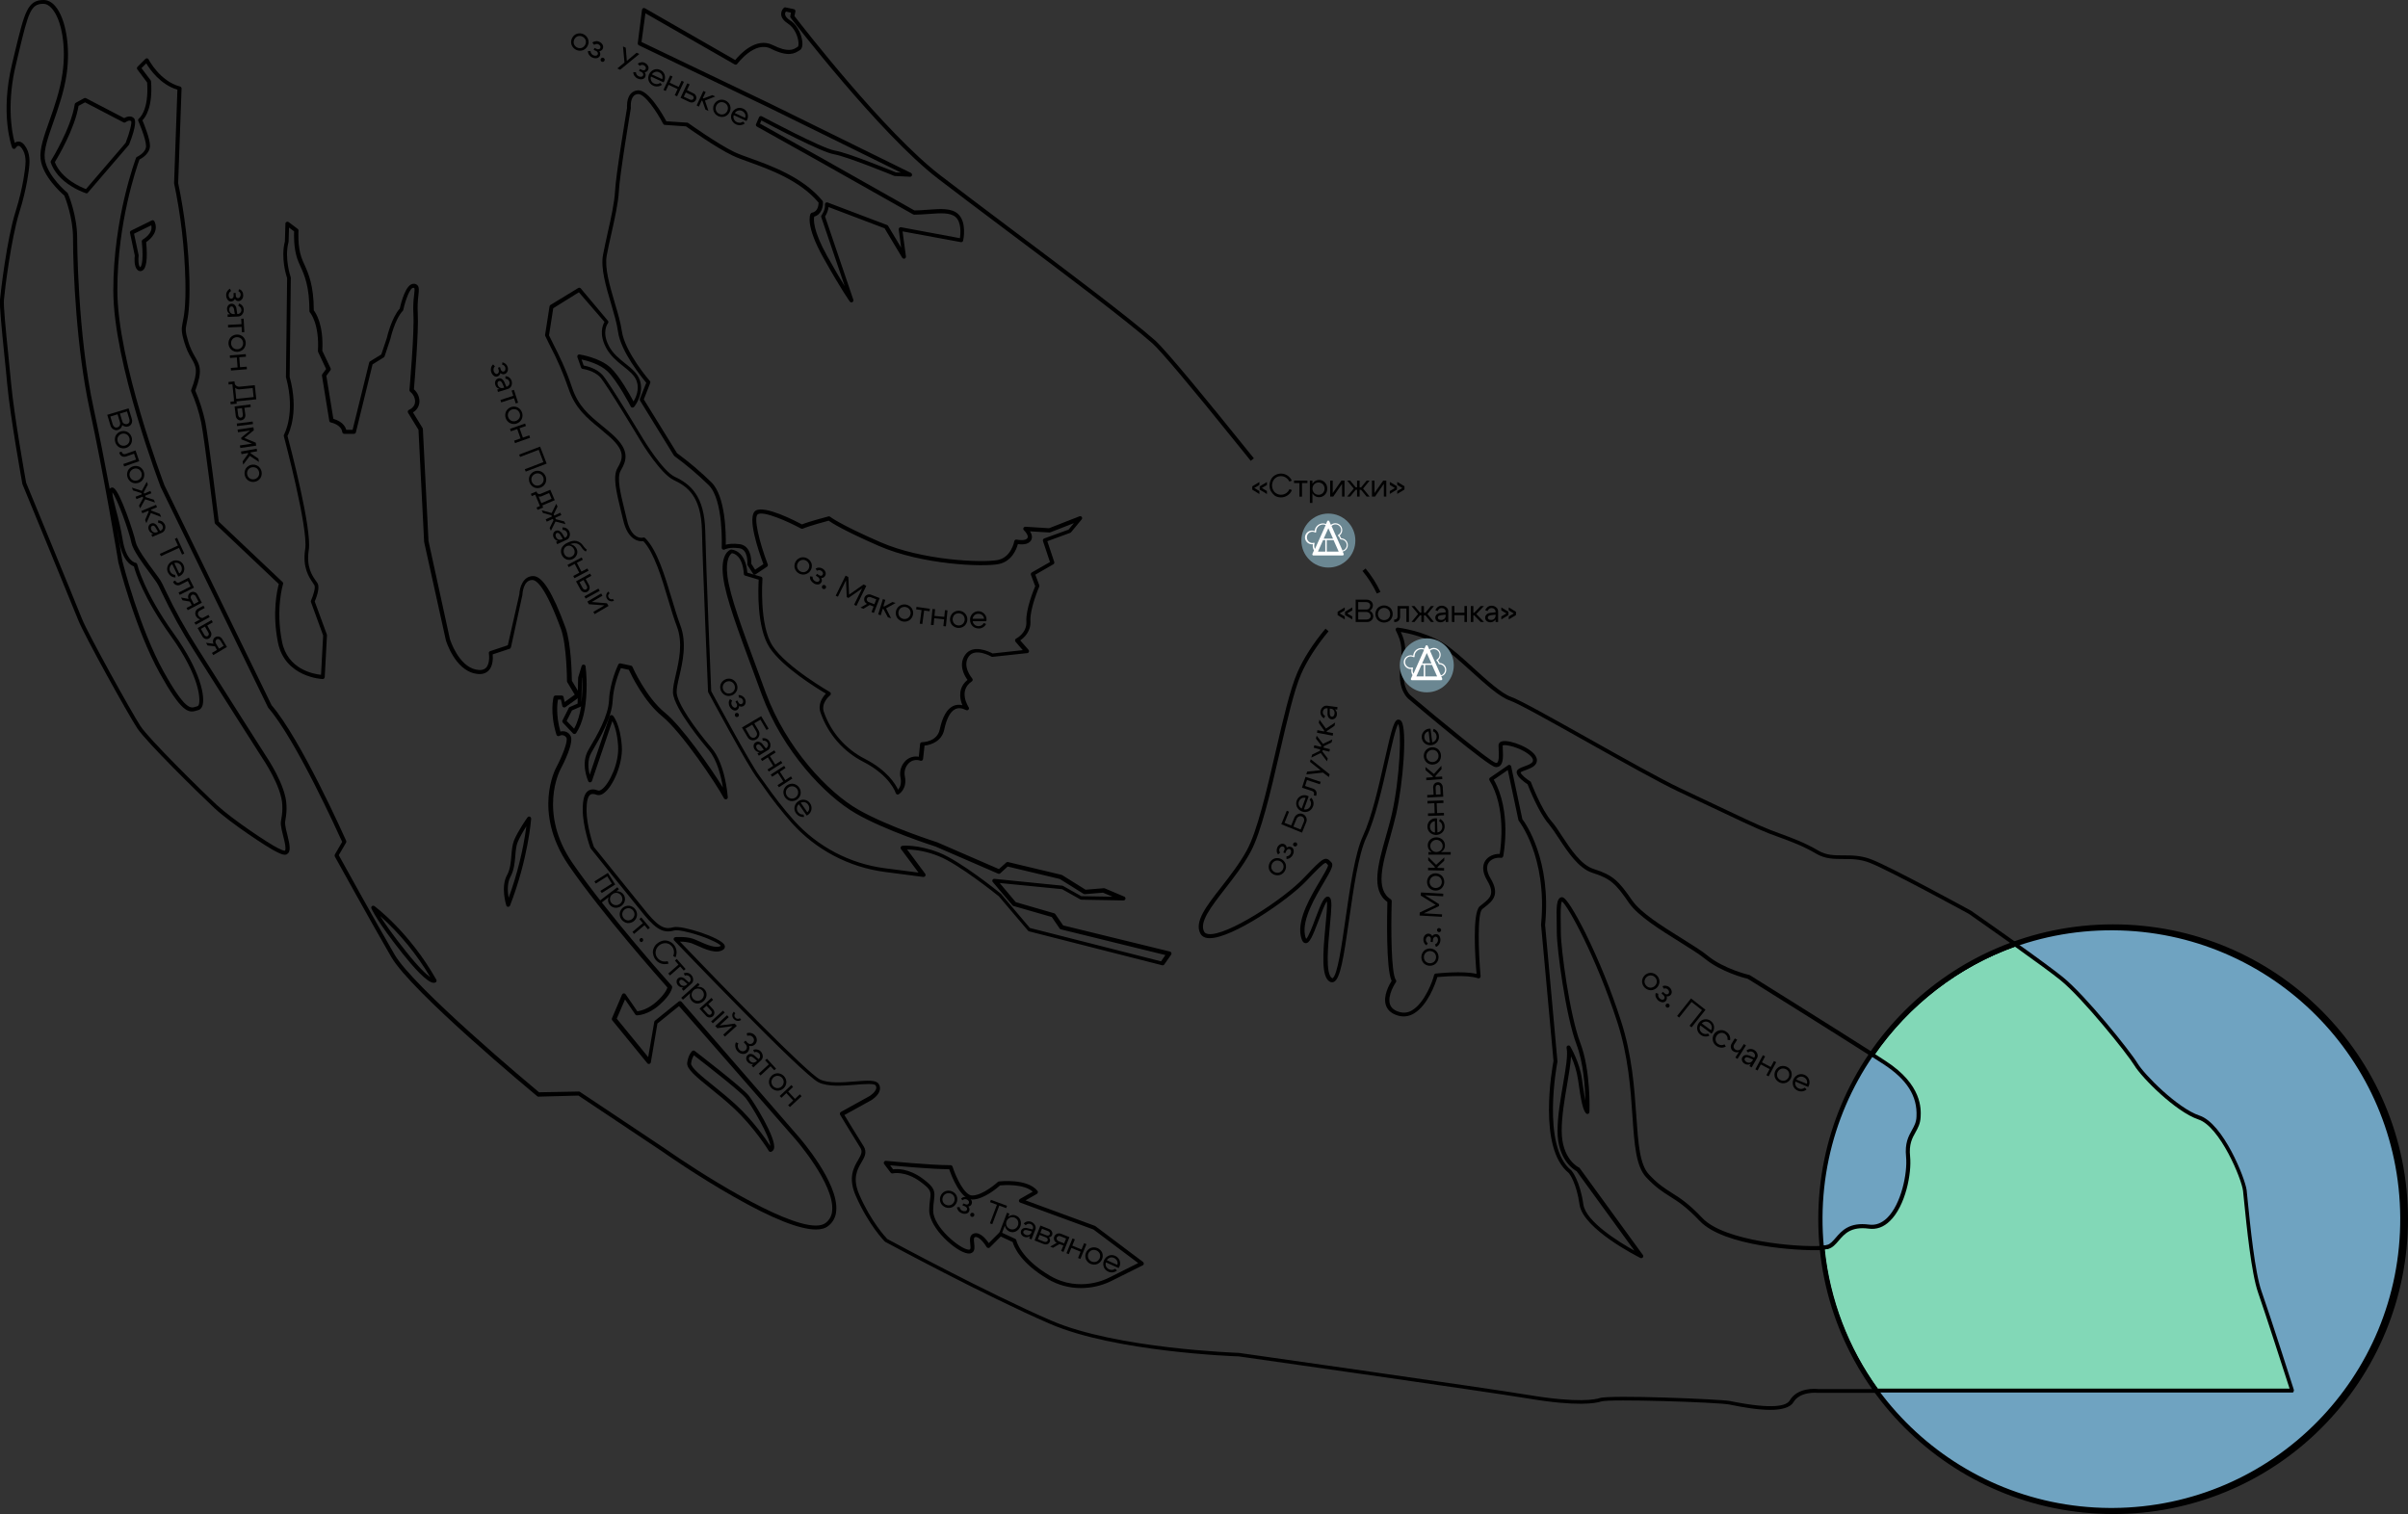 <?xml version="1.0" encoding="UTF-8"?> <svg xmlns="http://www.w3.org/2000/svg" xmlns:xlink="http://www.w3.org/1999/xlink" version="1.1" id="Layer_1" x="0px" y="0px" viewBox="0 0 2265.4 1424.5" style="enable-background:new 0 0 2265.4 1424.5;" xml:space="preserve"><rect x="0" y="0" width="2265.4" height="1424.5" fill="#333333" stroke="none"/> <style type="text/css"> .st0{opacity:0.8;} .st1{fill:#7EBFE5;} .st2{fill:#82D8B7;} .st3{fill:#6B8792;} .st4{fill:#FFFFFF;} </style> <g class="st0"> <path class="st1" d="M1988,872.5L1988,872.5c151.7,0,274.6,122.9,274.6,274.6l0,0c0,151.7-122.9,274.6-274.6,274.6l0,0 c-151.7,0-274.6-122.9-274.6-274.6l0,0C1713.4,995.4,1836.3,872.5,1988,872.5z"></path> </g> <path class="st2" d="M2156.6,1308.4c0,0-22.6-70.8-30.4-92.7s-12.7-84.2-14.1-95.5s-21.9-61.6-43.2-68.6s-53.1-39.6-59.4-50.2 s-48.8-63.7-70-80.7c-9.3-7.4-26.8-20.2-43.8-32.2c-54.6,19.6-101.7,55.9-134.5,103.8c4.7,3,8.8,5.6,12,7.7 c28.3,18.4,32.6,36.8,31.8,50.9s-12,16.3-9.9,37.5s-9.9,69.3-36.8,65.8s-28.3,16.3-38.9,19.1c-1.6,0.3-3.1,0.5-4.7,0.6 c4.7,48.6,22.3,95.1,51,134.5H2156.6z"></path> <path d="M2156.6,1310.2h-390.9c-0.6,0-1.2-0.3-1.5-0.8c-28.9-39.8-46.6-86.5-51.4-135.5c-0.1-1,0.7-1.9,1.7-2 c1.5-0.1,2.9-0.2,4.4-0.6c3.1-0.8,5.4-3.6,8.1-6.7c5.7-6.6,12.8-14.9,31.5-12.4c6.1,0.8,11.7-1.3,16.8-6.2 c13.3-12.9,19.4-42.2,17.9-57.6c-1.3-12.9,2.3-19.3,5.4-24.9c2.2-4,4.2-7.4,4.4-12.9c1-19.2-8.9-34.9-31-49.3 c-3.2-2.1-7.2-4.7-12-7.7c-0.9-0.6-1.1-1.7-0.6-2.6l0,0c33.1-48.2,80.4-84.7,135.4-104.5c0.6-0.2,1.2-0.1,1.7,0.2 c21.2,15.1,35.9,26,43.8,32.3c21.6,17.3,64.1,70.5,70.5,81.2c6.5,10.9,38,42.6,58.4,49.4c22.4,7.4,43,59,44.4,70.2 c0.3,2.1,0.6,6,1.1,10.9c2.2,21.6,6.6,66.5,12.9,84.2c7.7,21.7,30.2,92,30.4,92.7c0.2,0.6,0.1,1.2-0.3,1.7 C2157.7,1310,2157.2,1310.2,2156.6,1310.2z M1766.6,1306.5H2154c-4.1-12.7-22.8-70.8-29.6-90.2c-6.4-18.1-10.9-63.3-13.1-85.1 c-0.5-4.9-0.9-8.8-1.1-10.8c-1.4-11.6-21.8-60.4-41.9-67.1c-21.5-7.2-53.5-39.5-60.4-51c-6.1-10.2-48.8-63.5-69.6-80.2 c-7.7-6.2-22.2-16.8-42.9-31.6c-53.2,19.4-99.1,54.7-131.5,101.2c4,2.6,7.5,4.8,10.3,6.7c34.2,22.2,33.1,45.1,32.7,52.6 c-0.3,6.4-2.7,10.5-4.9,14.5c-3,5.4-6.2,10.9-5,22.7c1.6,15.7-4.3,46.4-19,60.6c-5.9,5.8-12.6,8.2-19.9,7.2 c-16.7-2.2-22.8,4.9-28.2,11.2c-3,3.5-5.8,6.8-10,7.9c-1,0.2-2.1,0.4-3.2,0.5C1721.6,1222.8,1738.9,1268,1766.6,1306.5 L1766.6,1306.5z"></path> <path d="M81.4,181.9c-0.2,0-0.4,0-0.6-0.1c-4.8-1.7-9.4-3.9-13.7-6.6c-9.7-6-16.4-13.7-19.4-22.3c-0.2-0.5-0.1-1.1,0.2-1.6 c0.2-0.3,19-30.5,22.4-53.2c0.1-0.6,0.5-1.1,1-1.4l7.8-4.3c0.5-0.3,1.2-0.3,1.8,0l35.9,18.7c2.5-1.4,6.5-2.6,9.2,0.1 c1.7,1.7,2.3,7.4-4.5,24.7c-0.1,0.2-0.2,0.4-0.3,0.5l-38.4,44.7C82.5,181.7,82,181.9,81.4,181.9z M51.6,152.6 c6.2,15.8,24.5,23.5,29.3,25.3l37.3-43.5c3.7-9.4,6-18.7,5.2-20.4c-1.7-1.5-5.3,0.9-5.3,1c-0.6,0.4-1.4,0.5-2,0.1L80,96.3l-6.1,3.3 C70.3,121.2,54.6,147.6,51.6,152.6z"></path> <path d="M267.9,804.2c-2.1,0-4.7-1.2-7.5-2.6l-0.6-0.3c-7.8-3.7-43.1-27-58.1-41c-14.8-13.8-64.2-62.4-72.5-75 C121,673,79.4,598,73.8,583.9c-5.6-14-52.2-127.2-52.7-128.4c-0.1-0.1-0.1-0.2-0.1-0.4c-0.1-0.6-11.4-63-14.2-93.6 c-0.8-8.7-1.7-18.1-2.7-27.3c-2.4-23.6-4.6-46-4.1-52.2c0.5-5.9,6.3-56.6,14.6-82.8c7.6-24.2,9.1-41.9,9.1-42c0-0.1,0-0.1,0-0.2 c0-0.1,1.6-9-1.9-15.4c-1.5-2.8-3.1-4.4-4.4-4.4l0,0c-1.2,0-2.3,1.4-2.6,2c-0.4,0.6-1.1,1-1.8,0.9s-1.3-0.5-1.6-1.2 c-0.5-1.3-11.4-31.6-0.1-78.5c1-4.2,2-8.1,2.8-11.8C23.2,11.3,25.9,0,41,0c4,0,7.7,1.9,11,5.8c9.9,11.5,14.4,38.3,10.7,63.8 c-2.4,16.6-7.8,31.8-12.5,45.3c-4.9,13.9-9.1,26-8.1,34.4c2,16.1,21.1,32,21.3,32.1c0.2,0.2,0.4,0.4,0.5,0.7 c0.4,0.8,8.7,20.5,8.7,41.9c0,0.9,0.2,90.2,15.6,160.7c5.2,24,10.5,51.1,15,75.2c0.3-0.4,0.8-0.8,1.3-1c0.8-0.3,1.7-0.3,2.4,0.2 c6.1,3.3,19.2,43.1,20.7,50.7c1.2,6.1,10.8,19.1,17.2,27.7c2.8,3.8,5.1,6.9,6.3,8.8s2.5,4.7,4.3,8.6c9,19.1,19.3,37.6,30.7,55.4 c23.8,37.8,63.6,100.2,64,100.8c0.7,1.1,19,27.9,19.4,46.6c0.2,4.4-0.1,8.9-0.9,13.2c-0.6,3.2-0.9,4.7,2,15.7 c2.5,9.8,2.6,14.5,0.1,16.5C269.8,803.9,268.9,804.3,267.9,804.2z M24.6,454.2c2.1,5.2,47.2,114.5,52.6,128.2 c5.6,14,46.9,88.5,55,100.8s57.1,60.6,71.9,74.3s49.5,36.7,57.2,40.4l0.6,0.3c2,0.9,5.6,2.7,6.2,2.1c0.2-0.1,1.5-1.6-1.4-12.6 c-3-11.4-2.8-13.4-2-17.4c0.8-4.1,1.1-8.3,0.9-12.4c-0.3-17.6-18.6-44.3-18.8-44.6c-0.4-0.7-40.3-63.1-64.1-100.9 c-11.5-17.9-21.8-36.6-30.9-55.8c-1.8-3.8-3.1-6.6-4.2-8.2s-3.4-4.9-6.1-8.5c-7-9.4-16.5-22.3-17.9-29.3 c-1.9-10.1-13.3-41.6-17.9-47.3c-0.1,2.8,1.8,10.1,3.5,16.6c2.5,9,4.5,18.1,6.1,27.3c3.2,20.9,12.1,22.3,12.2,22.3 c0.8,0.1,1.4,0.7,1.6,1.5c0.1,0.2,6,25.7,34.5,65.3c25.3,35.1,29.8,60,26.7,68.1c-1,2.5-2.6,3.4-3.7,3.7c-0.6,0.1-1.1,0.3-1.8,0.5 c-7.6,2.5-14.1,1.4-34.3-34.8c-23.3-41.6-39.1-104.2-39.2-104.8c0,0,0-0.1,0-0.2c-0.1-0.8-13.6-82.3-26.9-143.3 C72,328.8,68.7,255.1,68.7,224c0-19-7-37.1-8.2-40c-2.8-2.4-20.2-17.8-22.3-34.3c-1.2-9.3,3.2-21.7,8.3-36.1 c4.7-13.3,10-28.4,12.3-44.7c3.6-24.5-0.6-50.1-9.9-60.8c-2.6-3-5.3-4.5-8.2-4.5c-11.7,0-14,8-23,45.7c-0.9,3.7-1.8,7.6-2.8,11.8 c-8.1,33.5-4.6,61-1,73.3c1-0.8,2.2-1.2,3.5-1.2c2.8,0,5.3,2.1,7.6,6.3c4,7.3,2.5,16.7,2.4,17.8c-0.1,1.5-1.8,19-9.3,42.8 c-7.6,24.3-13.7,73.3-14.4,82c-0.5,5.9,1.7,28.1,4.1,51.6c0.9,9.2,1.9,18.7,2.7,27.4C13.2,390.7,23.9,450.3,24.6,454.2L24.6,454.2z M115.2,528.2c0.6,2.4,16.2,63.3,38.8,103.8c20.2,36.2,25.4,34.5,29.9,33c0.7-0.2,1.4-0.4,2.1-0.6c0.3-0.1,0.7-0.6,1-1.3 c1.8-4.8,0.9-26.9-26.2-64.6c-25.9-36.1-33.4-60.1-34.8-65.6c-3.2-1.1-11.1-5.7-14.1-25.2c-0.5-3.5-1.2-7-1.9-10.4 C113,515.1,115,527.1,115.2,528.2z"></path> <path d="M767.6,1156.8c-15.3,0-41.1-10.2-76.9-30.6c-35-19.8-67.2-42.4-67.5-42.7l-79-52.7l-37.6,1c-0.5,0-0.9-0.1-1.2-0.4 c-4.8-4-118.3-98.2-137.3-131c-18.9-32.5-52.7-93.9-53.1-94.5c-0.3-0.6-0.3-1.3,0-1.9l6.9-11.9c-4.4-9.7-43.7-96.4-69.4-126 c-0.1-0.1-0.2-0.3-0.3-0.4l-100.8-207l-0.1-0.1c-0.4-1.2-44.7-116.8-44.7-185.3s21.2-124.2,21.4-124.8c0.2-0.5,0.5-0.8,1-1 c0.1,0,8.4-3.9,8.4-10c0-6.9-7.2-23.5-7.3-23.7c-0.4-0.8-0.1-1.8,0.6-2.3c0.1-0.1,9.6-7.3,7.7-33.9l-9.2-12.3 c-0.6-0.8-0.5-1.8,0.2-2.5l7.4-7.4c0.7-0.7,1.9-0.7,2.7,0c0.1,0.1,0.2,0.3,0.3,0.5s10.5,20.5,29.6,25.5c0.8,0.2,1.4,1,1.4,1.9 l-3.2,88.9c6.3,30.1,9.8,60.7,10.6,91.4c0.5,25.5-1.4,35-2.6,40.6c-1.1,5.3-1.5,7.3,1.5,17.2c1.5,5,3.7,9.8,6.4,14.3 c4.4,7.7,7.4,12.8,0.2,31.8c4.1,9.5,7.2,19.3,9.4,29.4c3,15.2,11.7,85.7,12.7,93.9l60,56.8c0.5,0.5,0.7,1.3,0.5,1.9 c-0.1,0.2-7.2,23.3-1,54.2c5.2,26.2,29.7,30.5,36.7,31.2l2-37l-11.5-31.5c-0.2-0.5-0.1-1,0.1-1.4c2-4.5,4.4-11.9,3.2-14.3 c-0.5-0.9-1-1.7-1.6-2.5c-3.4-5-9.8-14.2-7.1-31.5c3.1-19.5-19.9-105.5-20.1-106.4c-0.1-0.5-0.1-1,0.2-1.4c0.1-0.2,11.1-20,1.9-53.7 c0-0.2-0.1-0.3-0.1-0.5l1.1-93c-0.9-2.6-6.1-19.3-2.1-34.5l0.5-16.8c0-0.7,0.4-1.3,1.1-1.6c0.6-0.3,1.4-0.2,2,0.2l8.5,6.4 c0.5,0.4,0.8,1,0.7,1.6c0,0.1-1,14.1,2.6,24.7c0.8,2.5,1.9,4.9,3.1,7.5c3.8,8.6,8.6,19.3,8.7,42.8c2,2.6,9.3,13.6,8,38l7.8,16.5 c0.3,0.6,0.2,1.4-0.2,1.9l-3.8,5.2l6.6,40.5c3,0.8,10.3,3.5,12.1,10.3h6l15.6-63.3c0.1-0.5,0.4-0.9,0.8-1.1l10.6-6.5l5.1-15.2 c0.4-1.6,4.5-19.3,12.3-28c1.3-6.1,5.8-23.3,12.9-23.3c1.4-0.1,2.8,0.4,3.8,1.5c1.6,1.8,1.3,4.7,0.8,9.4c-0.7,5.6-0.9,11.3-0.6,16.9 c1,16.8-3,63.8-3.6,71.5c3.3,2.9,5.2,7.1,5.2,11.4c-0.1,4.3-2.4,8.2-6.1,10.3l9,14.7c0.2,0.3,0.3,0.6,0.3,0.9l5.3,105.4l20.1,92.1 c0.4,1.4,8.2,25.5,24.6,28.9c4.2,0.9,7.3,0.3,9.3-1.6c4.3-4.2,2.8-13.6,2.8-13.7c-0.2-0.9,0.4-1.8,1.3-2.1l16.5-5.5l10.9-48.1 c0.2-6,3.3-17,13-17c8.6,0,18.3,15.4,30.4,48.5c5.5,15.2,5.9,45.5,6,50l7.7,12.8c0.5,0.8,0.3,1.9-0.5,2.5l-13.3,9.5 c-0.8,0.6-2,0.4-2.6-0.4c-0.2-0.2-0.3-0.5-0.3-0.7l-1.3-6h-2.8c-0.7,3.8-2,14.9,2.3,30.1c3.6-1,7.4,0.4,9.3,3.6 c4.1,5.8-6.2,26.3-9.5,32.5c-0.2,0.4-21.1,40.3,11.8,87.9c33.5,48.5,92.5,114.5,93.1,115.1c0.3,0.4,0.5,0.9,0.5,1.4 c-0.1,0.7-0.9,6.8-11.8,16.5c-11,9.9-21,10-21.4,10c-0.6,0-1.2-0.3-1.5-0.8l-9.7-14.2l-7.8,18.1l29.6,36.2l5.7-33.1 c0.1-0.5,0.3-0.9,0.7-1.2l22.3-18c0.8-0.6,1.9-0.5,2.6,0.2L750.9,1069c1.6,1.8,38.2,43.8,35.8,70.2c-0.3,5.6-3,10.8-7.4,14.2 C776.5,1155.7,772.6,1156.8,767.6,1156.8z M544.6,1027c0.4,0,0.7,0.1,1,0.3l79.6,53.1c31.5,22.1,110.8,72.7,142.3,72.7 c4,0,7.2-0.8,9.4-2.6c3.6-2.8,5.8-7.1,6-11.6c2.2-24.8-34.5-67-34.9-67.4l0,0L638.8,946.6L618.5,963l-6.2,36.5 c-0.1,0.7-0.7,1.3-1.4,1.5s-1.5-0.1-1.9-0.6L576,960c-0.4-0.5-0.5-1.3-0.3-1.9l9.5-22.3c0.4-1,1.5-1.4,2.5-1 c0.3,0.1,0.6,0.4,0.8,0.6l11.1,16.1c2.5-0.3,10-1.8,18-9c7.7-6.9,9.8-11.7,10.3-13.4c-6.6-7.4-61.1-68.8-92.8-114.8 c-17.8-25.9-20.2-49.4-19-64.6c1.3-16.5,6.8-26.8,7-27.2c6.2-11.6,11.6-25.8,9.7-28.5c-1.3-2.2-4.2-3-6.5-1.6c0,0,0,0-0.1,0 c-0.5,0.3-1.1,0.3-1.6,0.1s-0.9-0.6-1.1-1.2c-6.5-21-2.8-35-2.7-35.5c0.2-0.8,1-1.4,1.8-1.4h5.8c0.9,0,1.7,0.6,1.8,1.5l1,4.6 l9.5-6.9l-7-11.7c-0.2-0.3-0.3-0.6-0.3-1c0-0.3-0.1-33.8-5.7-49.2c-14.7-40-23.1-46-26.9-46c-8.7,0-9.3,13.4-9.3,13.6 c0,0.1,0,0.2,0,0.3L480.7,609c-0.2,0.6-0.6,1.2-1.2,1.4l-16,5.3c0.3,3.3,0.5,11-4,15.4c-3,2.9-7.2,3.8-12.7,2.6 c-18.9-3.9-27.1-30.4-27.4-31.5v-0.1L399,509.8c0-0.1,0-0.2,0-0.3l-5.3-105.1l-9.8-16c-0.3-0.5-0.4-1.1-0.2-1.6 c0.2-0.5,0.6-1,1.1-1.2c0.2-0.1,5.7-2.3,5.7-7.8c0-3.6-1.7-6.9-4.5-9.1c-0.5-0.4-0.8-1-0.8-1.7c0-0.5,4.8-54.2,3.7-71.9 c-0.3-5.9-0.1-11.7,0.7-17.6c0.3-2.8,0.7-5.9,0.1-6.5c-0.3-0.2-0.7-0.2-1-0.2c-2.9,0-7.2,11-9.3,20.8c-0.1,0.3-0.2,0.6-0.5,0.9 c-7.5,8-11.7,26.5-11.7,26.7l-0.1,0.2l-5.3,15.9c-0.1,0.4-0.4,0.8-0.8,1l-10.5,6.5l-15.7,64c-0.2,0.8-1,1.4-1.8,1.4h-9 c-1,0-1.9-0.7-2-1.7c-0.9-7-10.6-9-10.7-9c-0.8-0.1-1.4-0.8-1.5-1.5l-6.9-42.5c-0.1-0.5,0-1,0.3-1.4l3.6-4.9l-7.5-16 c-0.1-0.3-0.2-0.6-0.2-0.9c1.5-26.2-7.4-36.2-7.5-36.3c-0.3-0.3-0.5-0.8-0.5-1.3c0-23.2-4.6-33.6-8.4-42c-1.2-2.6-2.3-5.1-3.2-7.8 c-3.2-9.8-3-21.6-2.8-25.2l-4.8-3.6l-0.4,13.4c0,0.1,0,0.3-0.1,0.4c-4,15.2,2,32.7,2.1,32.9c0.1,0.2,0.1,0.4,0.1,0.6l-1.1,93.1 c8.7,32,0,51.7-2,55.7c2.4,9,23.1,87.7,20,107.2c-2.5,15.8,3.1,24,6.5,28.8c0.7,0.9,1.3,1.9,1.9,2.9c2.2,4.4-1.5,13.7-2.8,16.8 l11.4,31.1c0.1,0.2,0.1,0.5,0.1,0.8l-2.1,39.3c-0.1,1-0.9,1.8-1.9,1.8c-0.4,0-35.5-1.5-42.1-34.4c-5.7-28.4-0.6-49.8,0.8-55 L202.6,493c-0.3-0.3-0.5-0.7-0.6-1.1c-0.1-0.8-9.6-78.6-12.7-94.3c-2.1-10.1-5.3-19.9-9.4-29.3c-0.2-0.5-0.2-1,0-1.5 c6.9-17.9,4.6-22,0.3-29.4c-2.9-4.7-5.1-9.8-6.7-15.1c-3.3-10.9-2.7-13.5-1.6-19.1s3.1-14.6,2.5-39.8c-0.8-30.6-4.3-61-10.6-90.9 c0-0.2,0-0.3,0-0.5l3.1-87.6c-16.1-4.9-26-19.2-29.3-24.8l-4.5,4.5l8.6,11.4c0.2,0.3,0.3,0.6,0.4,1c1.8,24-5.2,33.8-8.1,36.7 c1.7,4.1,7.1,17.3,7.1,23.9c0,7.3-7.5,11.8-9.9,13c-2.4,6.6-20.8,59.1-20.8,122.8c0,67.1,43.1,180.4,44.4,183.9l100.7,206.7 c27.5,31.9,68.4,123.7,70.2,127.6c0.2,0.6,0.2,1.2-0.1,1.7l-6.9,11.8c4.3,7.8,34.9,63.2,52.5,93.5 c18.1,31.1,127.2,122.3,135.9,129.6L544.6,1027L544.6,1027z M724.9,1083.8c-0.7,0-1.3-0.3-1.6-0.9c-0.1-0.2-13.7-22.4-33.5-40.7 c-7-6.5-14.5-12.6-21.1-17.9c-13.8-11.2-23-18.6-22.2-24.4c1.1-7.8,4.5-10.8,4.8-11.1c0.7-0.5,1.7-0.5,2.3,0 c1.8,1.4,45,34.6,50.8,42c4.6,5.8,26.6,40.8,23.7,50.1c-0.4,1.3-1.4,2.4-2.7,2.8C725.3,1083.8,725.1,1083.9,724.9,1083.8 L724.9,1083.8z M652.8,992.9c-1.4,2.3-2.3,4.9-2.6,7.6c-0.5,3.7,10.3,12.5,20.8,20.9c6.7,5.4,14.2,11.5,21.3,18 c16.1,14.8,28.1,32.2,32.4,38.8c-0.5-9-17.4-37.7-23.2-45.1C697.3,1027.7,668.6,1005.1,652.8,992.9L652.8,992.9z M408.1,924.7h-0.2 c-6.3-0.3-19.3-15.1-29.1-27.4c-24.4-30.6-29.2-42.2-29.4-42.6c-0.4-1,0.1-2.1,1-2.4c0.6-0.2,1.3-0.2,1.8,0.2 c0.3,0.2,32.9,24.2,58.3,69.3c0.4,0.7,0.3,1.7-0.3,2.2S408.9,924.7,408.1,924.7z M381.7,894.9c12.6,15.8,19.5,22,23.1,24.5 c-12.7-21.5-28.6-41-47.2-57.6C361.7,868.3,369,879,381.7,894.9z M478.1,853.2H478c-0.8,0-1.5-0.5-1.7-1.3 c-0.2-0.7-5.4-17.6,0.7-28.5c3-5.5,3.6-12.1,4.1-18.5c0.4-5.2,0.9-10,2.5-14.2c3.7-9,12.3-21.2,12.7-21.7c0.6-0.8,1.8-1,2.6-0.4 c0.5,0.4,0.8,1,0.8,1.7c0,0.4-2.8,37.8-19.9,81.8C479.5,852.7,478.9,853.2,478.1,853.2L478.1,853.2z M495.2,777.5 c-3.1,4.7-5.8,9.5-8.1,14.6c-1.5,3.6-1.9,8.2-2.3,13c-0.5,6.4-1.2,13.7-4.6,19.9c-3.2,5.9-2.7,14.1-1.7,19.7 C486.5,823,492.1,800.4,495.2,777.5L495.2,777.5z M132.1,255.1c-1.1,0-2.2-0.5-3-1.4c-3.1-3.1-2.6-11-2.3-13.3l-4.5-21.3 c-0.2-0.8,0.2-1.7,1-2.1l19.5-9.6c0.4-0.2,1-0.3,1.4-0.1c0.5,0.2,0.9,0.5,1.1,1c4.2,8.7-2.8,16.2-7.8,19.5c1.5,15.9,0.2,25-3.7,26.8 C133.1,255,132.6,255.1,132.1,255.1z M126.1,219.9l4.3,20.1c0,0.2,0,0.4,0,0.6c-0.4,3.4-0.3,9,1.2,10.5c0.1,0.1,0.2,0.2,0.4,0.3 c0,0,3.6-2.3,1.4-24.2c-0.1-0.7,0.3-1.4,0.9-1.8l0,0c0.4-0.2,10-5.8,8-13.4L126.1,219.9z"></path> <path d="M1665.4,1326.5c-11.6,0-25.6-2.4-37.4-4.8l-0.9-0.2c-11.2-2.2-113-5.5-120.7-2.9c-5.2,1.7-22.4,5-68.8-2.8 c-37.4-6.2-266.3-38.8-272.2-39.6c-4.1-0.1-116.4-4.2-177.5-30.6c-61.6-26.6-154.2-76.7-155.1-77.2c-0.2-0.1-0.3-0.2-0.4-0.3 c-0.6-0.6-15.2-15.4-27.3-43c-7.5-17.1-1.9-26.7,2.2-33.7c2.9-5,4.3-7.8,2.2-11.3c-7-11.2-19-30.9-19.1-31.2c-0.3-0.4-0.3-1-0.2-1.5 s0.5-0.9,0.9-1.2l26.9-14.9c1.5-0.9,5.6-4,6.3-7.1c0.3-1,0-2.1-0.6-3c-1.3-2-11-1.2-18.8-0.6c-12.2,1-26.1,2.1-34.9-2.3 c-15.7-7.8-130.8-128.3-135.7-133.4c-0.5-0.5-0.7-1.3-0.4-2s0.9-1.1,1.6-1.2c0.4,0,9.7-0.7,16.3,1.5c1.6,0.5,3.5,1.4,5.8,2.4 c6.4,2.9,16,7.2,20.6,4.3c-1.1-1.6-7.6-5.4-19.7-9.5s-21.4-5.7-23.8-5c-9.1,2.5-16,0.9-28.8-14.8c-12.6-15.4-49.9-61.8-50.2-62.3 c-0.1-0.2-0.2-0.4-0.3-0.5c-0.3-0.8-7.2-20.3-7.2-36c0-9.6,1.6-15.3,5.1-17.7c2.4-1.7,5.5-1.8,9.5-0.3c1.1,0.4,2.7-0.6,3.5-1.2 c6.9-5.2,16.3-24.6,15.2-40.8c-0.8-12.3-3.5-19.6-5.4-23.4l-19.2,56.4c-0.3,1-1.4,1.5-2.4,1.2c-0.5-0.2-0.9-0.5-1.1-1 c-0.3-0.7-7.4-16.6,0.1-29.3l0.8-1.4c7.2-12.2,18.1-30.6,18.7-45.8c0.7-16.5,8.3-32.6,8.7-33.3c0.4-0.8,1.2-1.2,2.1-1l9.9,2.1 c0.6,0.1,1.1,0.5,1.3,1.1c0.1,0.3,12.8,28.8,30.6,43.2c15.9,12.8,42.6,51.2,54.5,70.4c-1.6-10-5.3-25.9-13.3-35.2 c-3.3-3.9-32.8-38.7-33.7-54.2c-0.2-4.2,1.1-9.9,2.6-16.5c3.1-13.5,7-30.3,1-45.9c-2.8-7.3-5.4-16.1-8.2-25.4 c-6.1-20.5-13.1-43.7-23.2-54.6c-2.9,0.3-5.9-0.3-8.4-1.9c-4.9-2.9-8.4-8.8-10.5-17.4c-0.7-3.1-1.5-6.1-2.2-9 c-4.4-18.2-7.9-32.5-3.3-40.5c5.1-8.7,7.5-15.8-6.7-28.8c-3.5-3.1-7-6-10.3-8.8c-11.8-9.6-22.9-18.7-29.1-37.3 c-4.8-13.9-10.6-27.5-17.5-40.5c-1.7-3.3-3.1-6.2-4.3-8.8c-0.2-0.3-0.2-0.7-0.2-1.1l4.2-26.9c0.1-0.5,0.4-1,0.9-1.3L544,271 c0.8-0.5,1.8-0.3,2.4,0.4l25.5,30.4c0.6,0.7,0.6,1.7,0,2.4c-0.2,0.3-6.1,7.8,0.9,21.3c3.7,7.1,9.6,11.8,15.3,16.4 c5.9,4.7,11.5,9.2,13.8,15.7c4.5,12.9-4.9,24.7-5.3,25.2c-0.4,0.5-1,0.7-1.7,0.7c-0.6-0.1-1.2-0.4-1.5-1 c-0.1-0.2-12.7-24.6-22.2-33.4c-7-6.5-18.6-9.7-24.1-10.9l2,5.7c3.2,0.6,12.1,2.7,17.7,8.9c6.4,7.1,37.1,58.3,38.4,60.4 c0.2,0.3,18.2,30,29.6,35.4c14.5,6.8,28,17.7,28.7,51.2c0.7,33.2,5.3,142.7,5.6,150.5c3,5.5,37,68.7,45.6,80 c1.2,1.6,2.8,3.8,4.8,6.6c8.5,12.2,17.6,24,27.5,35.1c22.2,24.7,52.5,40.6,85.4,44.9l31.7,4.1l-16.5-22.2c-0.6-0.8-0.5-2,0.4-2.6 c0.3-0.2,0.6-0.3,0.9-0.4c0.6-0.1,14.8-1.4,34.8,6.5c19.8,7.8,56.3,37.2,57.8,38.5c0.1,0.1,0.2,0.2,0.2,0.2l27.2,32.1l123.4,31.4 l4.1-5.9L998,874.4c-0.5-0.1-0.8-0.4-1.1-0.8l-7.4-10.8l-36.1-10.4c-0.4-0.1-0.7-0.3-0.9-0.6L934,829.9c-0.7-0.8-0.6-2,0.2-2.6 c0.4-0.3,0.9-0.5,1.4-0.4l63.7,6.4c0.3,0,0.5,0.1,0.7,0.2l17.3,9.7l29.4,0.5l-9-3.8l-17.2,1.4c-0.4,0-0.8-0.1-1.1-0.3L997,827 l-49-11.7l-7,6.4c-0.5,0.5-1.3,0.6-2,0.3l-58.6-25.4c-2.4-0.8-47.7-15.3-75.2-31.2c-28.9-16.6-68.9-58.8-88.6-112l-6.5-17.7 c-16.4-44.2-27.2-73.4-29.7-92.4c-3-22.1,5.9-25.8,6.9-26.1c0.2-0.1,0.4-0.1,0.6-0.1c0.5,0,13.3,0.2,15.2,21.7l12.9,3.8 c0.9,0.3,1.4,1.1,1.3,2c0,0.4-3.3,43.5,9.6,63.2c13,19.9,53.4,43,53.8,43.3c0.9,0.5,1.2,1.7,0.7,2.6c-0.1,0.2-0.3,0.4-0.5,0.6 c-0.4,0.3-8.8,7.1-5.8,15.6c6.7,19.2,20.6,35,38.8,44.2c20.7,10.7,28.5,23.5,31,28.9c1.6-1.9,3.5-5.5,2.3-11.3 c-1.3-6,0.7-12.2,5.2-16.4c3.3-2.9,7.7-4.1,12-3.3l1.2-12c0.1-1,0.9-1.7,1.9-1.7c0.6,0,14.1-0.2,16.6-12s6.7-19.2,12.5-22 c2.7-1.3,5.9-1.6,8.8-0.8c-2.9-6.8-3.9-16.8,4.8-23.8c-2.8-3.9-8.7-13.9-2.4-23.3c7.3-10.9,22.8-3.3,26-1.6l28.4-3.1l-6.8-7.9 c-0.7-0.8-0.6-2,0.2-2.7c0.1-0.1,0.2-0.2,0.4-0.3c0.4-0.2,10.2-5.3,9.6-15.9c-0.7-11.2,6.7-29.5,8.3-33.4l-4-10.6 c-0.3-0.9,0-1.8,0.8-2.3l17.1-9.8l-6.6-19.8c-0.3-1,0.2-2,1.2-2.4l22.9-8.3l5-6.1l-22.3,8.7c-0.3,0.1-0.5,0.1-0.8,0.1l-18.2-1.1 c1.7,2.6,2.7,5.9,0.8,8.8c-2.7,4-9,3.7-12.2,3.2c-1.2,4.6-5.6,16.3-18,18.8c-14.7,3-72.5,0.6-112.9-17.1 c-33.6-14.7-44.3-21.7-47.1-23.7c-3.8,1-18.9,5.1-24.3,7.5c-0.5,0.2-1.1,0.2-1.7-0.1c-12.8-6.9-35.1-16.7-40.6-13.5 c-4.4,2.6,1.4,26.5,9.3,47.2c0.3,0.8,0,1.7-0.7,2.2l-10.6,7.1c-0.9,0.6-2,0.4-2.6-0.5c0,0,0,0,0-0.1l-5-7.8 c-0.2-0.4-0.3-0.8-0.3-1.2c0-0.1,1.1-13.8-7.6-14.9c-9.6-1.3-13.5,1.1-13.6,1.1c-0.6,0.4-1.4,0.4-2,0c-0.6-0.3-1-1-0.9-1.7 c0-0.4,1.9-44.6-12.2-58.7c-10.1-9.9-20.9-19-32.3-27.4c-0.2-0.1-0.4-0.3-0.5-0.5L602.2,377c-0.3-0.5-0.4-1.1-0.2-1.7l6-15.2 c-4.2-5-24-29.2-26.6-48.2c-1-7.5-3.7-16.5-6.5-26.1c-4.9-16.5-9.9-33.5-7.6-45.9c1.2-6.5,2.8-13.5,4.4-20.9 c3.2-14.1,6.4-28.8,6.9-38.9c0.7-15.2,10.5-73.7,11.3-78.5c-0.1-1.5-0.4-8.8,3.3-13.2c1.7-2,4.2-3.3,6.9-3.4 c10.1-0.7,23.7,23.3,26.8,29.1l19.5,1.3c0.4,0,0.7,0.1,1,0.3c0.3,0.2,27.7,19.8,43.6,27.4c3.8,1.8,9,3.7,15.2,5.9 c19.7,7.1,49.4,17.9,67.6,39.9c0.2,0.3,0.4,0.7,0.4,1.1c0.3,4.1-1.2,11.9-8.2,13.8c-0.6,2.6-1.3,12.9,12.2,37.1 c7,12.6,12.5,21.9,16.5,28.3l-22.1-65c-0.2-0.6-0.1-1.2,0.3-1.7c0,0,3.8-5.1,3.2-10c-0.1-1,0.6-2,1.6-2.1c0.3,0,0.6,0,0.9,0.1 l55.9,21.2c0.4,0.1,0.8,0.4,1,0.8l12.3,20.5l-2.3-17.1c-0.1-0.6,0.1-1.2,0.6-1.6c0.4-0.4,1-0.6,1.6-0.5l55.4,10.3 c0.6-4.2,1.5-14.8-4-19.8c-5-4.5-14.4-3.8-25.2-3c-4.5,0.3-9.1,0.7-13.8,0.7c-0.3,0-0.6-0.1-0.9-0.2l-87.7-49.5l-59.4-33.2 c-0.9-0.5-1.2-1.5-0.8-2.4l2.8-6.4c0.2-0.5,0.6-0.8,1.1-1s1-0.1,1.5,0.1c0.6,0.3,56.5,30.3,68.8,32.3s53.2,18.8,57.4,20.5l4.7,0.2 L722,100.6l-121-58c-0.7-0.4-1.1-1.2-1-2l4-31.5c0.1-0.6,0.5-1.1,1-1.4c0.6-0.3,1.2-0.2,1.8,0.1l84.9,48.7 c4.1-5.1,19.4-22,35.3-14.1c14.6,7.3,19.5,4.2,22.7,2.1c0.3-0.2,0.7-0.4,1-0.6c0.1-0.1,0.7-1.2,0.5-3.8c-0.4-6-3.9-14-9.8-17.8 c-4-2.6-6.2-5.5-6.5-8.6c-0.1-2.4,0.8-4.7,2.5-6.3c0.4-0.4,1.1-0.6,1.7-0.4l7.7,1.6c1,0.2,1.7,1.2,1.5,2.2l-0.9,4.3 c7.1,9.2,85.1,109.8,137.3,149.9c17.5,13.5,40.6,30.8,65,49.2c52.6,39.5,112.3,84.3,137,106.1c10.7,9.5,54.9,63.7,80.2,95.2 l-1.5,1.2l1.5-1.2c4.7,5.9,8.8,11,12.7,15.7l-2.9,2.4c-3.9-4.7-8-9.9-12.7-15.7l0,0c-43-53.5-72.1-88-79.8-94.8 c-24.6-21.7-84.2-66.5-136.8-105.9c-24.5-18.4-47.5-35.7-65.1-49.2C827.5,125.8,744.6,17.7,743.8,16.7c-0.3-0.4-0.5-1-0.3-1.5 l0.6-3.3l-4.8-1c-0.5,0.8-0.8,1.7-0.7,2.6c0.2,1.9,1.8,3.8,4.8,5.7c8.1,5.2,11.6,16.1,11.5,22.2c0,2.9-0.9,4.9-2.4,5.8l-0.9,0.5 c-3.7,2.4-9.9,6.4-26.4-1.9c-15.3-7.7-31.4,14.1-31.6,14.3c-0.6,0.8-1.6,1-2.5,0.5l-83.9-48.1l-3.7,27l119.8,57.4L857,162.7 c0.9,0.5,1.3,1.6,0.9,2.5c-0.3,0.7-1,1.1-1.8,1.1l-14.2-0.7c-0.2,0-0.4-0.1-0.6-0.1c-0.5-0.2-44.5-18.3-56.9-20.4 c-11.8-2-58.2-26.5-68.1-31.8l-1.3,3l58,32.4l87.3,49.3c4.4,0,8.8-0.4,13-0.7c11.7-0.9,21.9-1.6,28,4c8.5,7.7,5,24.4,4.8,25.1 c-0.2,1-1.2,1.6-2.2,1.4l-54.8-10.1l3.2,23.6c0.1,1-0.6,2-1.6,2.1c-0.7,0.1-1.5-0.3-1.9-0.9l-16.6-27.7l-52.7-20 c-0.4,3.2-1.6,6.2-3.3,8.9l26.6,78.3c0.3,1-0.2,2.1-1.2,2.4c-0.8,0.3-1.6,0-2.1-0.7c-0.3-0.4-8-11-24.9-41.2 c-17-30.4-12.6-40.4-12-41.4c0.3-0.5,0.8-0.9,1.3-1c5.8-1,6.2-7.5,6.2-9.5c-17.5-20.9-46.4-31.3-65.5-38.2 c-6.2-2.2-11.6-4.2-15.5-6.1c-15.3-7.3-40-24.8-43.7-27.4l-20-1.4c-0.6,0-1.2-0.4-1.5-1c-5.8-11.1-17.3-28.4-23.7-28 c-1.7,0.1-3.2,0.8-4.3,2.1c-3.1,3.6-2.4,10.6-2.4,10.7c0,0.2,0,0.3,0,0.5c-0.1,0.6-10.6,63-11.3,78.3c-0.5,10.5-3.8,25.3-7,39.6 c-1.7,7.4-3.2,14.4-4.4,20.8c-2.1,11.6,2.8,28.2,7.5,44.2c2.9,9.7,5.6,18.9,6.7,26.7c2.7,19.7,26.2,46.9,26.4,47.1 c0.5,0.5,0.6,1.3,0.3,1.9l-6,15.4l31.2,50.5c11.4,8.4,22.3,17.6,32.5,27.6c13.2,13.2,13.6,48.2,13.4,58.6c2.5-0.7,6.8-1.3,13.1-0.5 c9.5,1.3,11.2,12.2,10.9,18.4l3.6,5.6l7.8-5.2c-4.6-12.2-15.9-45.3-7.2-50.4s37.4,9.8,43.5,13c7.1-2.9,24.2-7.3,24.9-7.5 c0.6-0.2,1.3,0,1.7,0.4c0.1,0,7.8,6.6,46.9,23.7c39.7,17.4,96.3,19.7,110.7,16.9c12.7-2.5,15.5-17.4,15.5-17.6 c0.1-0.5,0.4-1,0.8-1.3c0.4-0.3,1-0.4,1.5-0.3c2.1,0.5,8.3,1.2,10-1.3c1.6-2.3-1.9-6.3-3.2-7.5c-0.8-0.7-0.8-1.9-0.1-2.7 c0.4-0.4,0.9-0.6,1.5-0.6l22.2,1.4l28.6-11.2c0.8-0.3,1.7-0.1,2.2,0.6s0.5,1.6-0.1,2.3l-9.9,12c-0.2,0.3-0.5,0.5-0.8,0.6l-21.6,7.9 l6.5,19.5c0.3,0.8-0.1,1.8-0.8,2.2l-17,9.8l3.7,9.8c0.2,0.5,0.2,1,0,1.4c-0.1,0.2-9,21-8.3,32.4c0.6,9.9-6.1,15.9-9.6,18.2l7.8,8.9 c0.7,0.8,0.6,2-0.2,2.7c-0.3,0.3-0.6,0.4-1,0.4l-32.5,3.5c-0.4,0-0.8,0-1.2-0.2c-0.2-0.1-15.5-8.9-21.5,0.1 c-6.2,9.3,3.3,20.2,3.4,20.4c0.4,0.4,0.5,0.9,0.5,1.5c-0.1,0.5-0.4,1-0.8,1.3c-13.1,8.7-3.4,23.7-3,24.3c0.5,0.7,0.4,1.7-0.2,2.3 c-0.6,0.6-1.5,0.8-2.2,0.4c-4-2-7.4-2.3-10.2-0.9c-4.6,2.2-8.2,8.9-10.4,19.4c-2.3,10.8-12.3,14.3-18.5,14.9l-1.4,12.6 c-0.1,1-1,1.8-2.1,1.7c-0.1,0-0.3,0-0.4-0.1c-3.6-1.3-7.7-0.6-10.6,2c-3.5,3.3-5,8.2-4,12.8c2.4,11.8-5.5,16.6-5.8,16.8 c-0.5,0.3-1.1,0.4-1.7,0.1c-0.5-0.2-1-0.7-1.1-1.2c0-0.2-5.2-16.4-30.2-29.3c-19-9.6-33.5-26.2-40.5-46.3c-2.9-8.2,2-14.9,5-18 c-8.8-5.2-41-25-52.9-43.2c-12.4-18.9-10.8-56-10.3-64l-12.7-3.8c-0.8-0.2-1.3-0.9-1.3-1.7c-1.2-17.2-9.3-19.2-11.2-19.4 c-1.2,0.7-6.4,4.9-4.2,21.9c2.5,18.6,13.2,47.7,29.5,91.6c2.1,5.7,4.3,11.6,6.5,17.7c19.4,52.4,58.7,93.8,87,110 c27.8,16,74.1,30.7,74.6,30.9l0.2,0.1l57.6,25l6.9-6.2c0.5-0.4,1.1-0.6,1.7-0.4l50.2,12c0.2,0,0.4,0.1,0.6,0.2l22.1,13.8l17.1-1.4 c0.3,0,0.6,0,0.9,0.1l18.4,7.8c1,0.4,1.4,1.5,1,2.5c-0.3,0.7-1,1.1-1.7,1.1l0,0l-39.6-0.7c-0.3,0-0.6-0.1-0.9-0.2l-17.3-9.7 l-58.7-5.8l15.1,18l36.2,10.5c0.4,0.1,0.8,0.4,1,0.7l7.4,10.7l100.5,24.6c1,0.2,1.6,1.3,1.4,2.3c-0.1,0.2-0.2,0.4-0.3,0.6l-6.4,9.2 c-0.4,0.6-1.2,0.9-2,0.8l-125.2-31.9c-0.4-0.1-0.7-0.3-1-0.6l-27.5-32.4c-2.5-2-38-30.5-56.7-37.8c-9.4-3.8-19.4-6-29.6-6.3l17,22.9 c0.6,0.8,0.5,2-0.4,2.6c-0.4,0.3-0.9,0.4-1.4,0.4l-36-4.7c-33.8-4.4-64.9-20.7-87.7-46.1c-9.9-11.3-19.2-23.1-27.7-35.5 c-2-2.8-3.5-4.9-4.7-6.5c-9.2-12-44.7-78.1-46.2-80.9c-0.1-0.2-0.2-0.5-0.2-0.8c0-1.2-5-116.7-5.7-151c-0.7-33-14-42-26.5-47.9 s-30.5-35.5-31.2-36.8c-0.3-0.5-31.8-53-38-59.9c-5.8-6.5-16.4-7.9-16.5-7.9c-0.7-0.1-1.3-0.6-1.5-1.2l-3.5-9.9 c-0.3-1,0.2-2.1,1.1-2.4c0.3-0.1,0.6-0.1,0.9-0.1c0.8,0.1,19.1,3,29.3,12.5c8.1,7.6,17.9,24.9,21.5,31.7c2.3-3.8,5.7-11.3,3-19.1 c-2-5.5-6.9-9.5-12.6-14s-12.2-9.8-16.3-17.6c-6.6-12.6-3.2-21-1.4-24.1L544.6,275l-24.1,15l-4,25.5c1.2,2.4,2.5,5.1,4,8.1 c5,9.8,11.8,23.3,17.7,41.1c5.9,17.6,16.1,25.9,27.9,35.6c3.4,2.8,7,5.7,10.5,8.9c16.3,14.8,12.8,24.3,7.4,33.5 c-3.9,6.6-0.4,21,3.7,37.7c0.7,3,1.5,6,2.2,9.1c1.7,7.4,4.7,12.6,8.6,15c2,1.3,4.4,1.8,6.7,1.3c0.7-0.2,1.3,0,1.8,0.5 c11.2,11.2,18.5,35.4,24.9,56.8c2.8,9.2,5.4,18,8.1,25.1c6.4,16.7,2.2,34.8-0.9,48.1c-1.5,6.3-2.7,11.8-2.5,15.4 c0.6,10.1,16.9,33.4,32.8,52c13,15.2,15.2,45.1,15.3,46.4c0.1,1-0.7,1.9-1.8,2c-0.7,0-1.4-0.3-1.8-1c-6.9-13.1-40-62.5-58.2-77.2 c-16.9-13.7-28.9-38.6-31.3-43.7l-7.5-1.6c-1.8,4.2-7.1,17.4-7.7,30.5c-0.7,16.1-11.9,35-19.2,47.6l-0.8,1.4c-4.1,7-3,15.5-1.6,20.8 l18.7-54.9c0.2-0.6,0.7-1.1,1.4-1.2c0.7-0.1,1.3,0.1,1.8,0.6c0.3,0.3,6.8,7.8,8.3,28.7c1.1,16.6-8.2,37.6-16.7,44 c-3.2,2.4-5.6,2.2-7,1.7c-2.7-1-4.7-1-6-0.1c-2.3,1.6-3.5,6.5-3.5,14.6c0,14,6,32,6.9,34.5c3,3.7,37.9,47.2,50,62 c12.6,15.4,18.3,15.4,24.9,13.6c7.7-2.1,44.7,9.7,48,16.8c0.8,1.5,0.3,3.4-1.2,4.3c-6.3,4.4-16.8-0.3-24.5-3.8 c-2.2-1-4.1-1.8-5.5-2.3c-3.5-1-7.1-1.5-10.7-1.4c42.1,44,119.9,123.7,131.7,129.6c7.9,3.9,21.8,2.8,33,1.9 c11.4-0.9,19.7-1.6,22.2,2.3c1.2,1.7,1.6,3.8,1.1,5.9c-1.2,5.2-7.4,9.1-8.1,9.5l-25.2,13.9c3,5,12.3,20.2,18.1,29.4 c3.5,5.6,0.8,10.3-2.1,15.2c-3.9,6.7-8.7,14.9-2,30.3c11,25.3,24.6,39.9,26.3,41.7c5.4,2.9,94.7,51.1,154.5,76.9 c61.2,26.4,175,30.2,176.2,30.3h0.2c2.3,0.3,234.6,33.3,272.4,39.6c46.8,7.8,63.1,4.2,67,2.9c9.5-3.2,113.5,1,122.7,2.8l0.9,0.2 c40.4,8.1,52.2,4.1,55.1-0.7c7.4-12.6,24.7-11,26.5-10.8h51.7c-27.3-38.6-44.2-83.6-49.1-130.7c-20.7,0.8-91.2-3.5-113.8-27.5 c-12.6-13.3-20.5-18.3-28.1-23.1c-6.8-4.3-13.3-8.4-22.2-17.9c-9.7-10.4-11.1-31.1-12.9-57.3c-1.7-25.3-3.9-56.9-14.4-89.1 c-20.2-62-46.3-108.9-51.9-113.2c-1.5,1.8-1.3,12.4-1.2,19.5c0.1,3.1,0.1,6.3,0.1,9.6c0,15.3,8.3,77.7,18.3,104s8.7,63.5,8.6,65.1 c0,1-0.9,1.8-1.9,1.8c-0.5,0-0.9-0.2-1.3-0.6c-2.8-2.8-4.7-11.2-7.6-32.2c-1.2-7.4-3.3-14.6-6.5-21.4c-0.4,7.2-2,16.4-3.7,26.5 c-2.4,13.9-5.1,29.7-5.1,43.4c0,26.7,15.6,34.4,16.3,34.7c0.3,0.1,0.5,0.3,0.7,0.6l59.4,81.7c0.6,0.8,0.4,2-0.4,2.6 c-0.6,0.4-1.3,0.5-1.9,0.2c-2.2-1.1-54-27.2-57.3-50.2c-2.8-20-9.2-28.6-10.1-29.7c-29.5-23.5-15.5-99.5-14.4-105.5l-11.7-128.1 c0-0.1,0-0.2,0-0.4c3.2-32.5-2.6-57.2-8.1-72.2c-5.9-16.3-12.7-25-12.8-25.1c-0.2-0.2-0.3-0.5-0.4-0.8l-10-47.1l-13.2,9.1 c17,29.9,9.2,70.2,8.9,72c-0.2,0.9-1.1,1.6-2,1.5c-4.1-0.5-9.3,0.8-11.8,4.7c-2.3,3.6-1.7,8.7,1.9,14.7c9.2,15.3,1.6,21.4-5.1,26.7 c-0.9,0.7-1.9,1.5-2.8,2.2c-4.6,4-3.6,39.3-1.5,63.1c0.1,1-0.7,1.9-1.7,2c-0.3,0-0.6,0-0.8-0.1c-9.8-3.5-32.5-1.6-38.2-1.1 c-1.7,6.1-9.1,26.5-21.8,34.1c-4.5,2.9-10.1,3.7-15.3,2.1c-5.8-1.7-9.6-4.9-11.2-9.5c-3.1-8.8,3.2-19.8,5.3-23.1 c-5.5-11.5-4.2-64.2-4-74.3c-15.7-11-8.8-35.4-1.5-61.2c2-7.2,4.2-14.7,5.8-21.9c7.5-33.3,9.3-78.2,5.9-84.3 c-2.4,3.5-6.1,20.3-9.5,35.3c-5.3,23.8-12,53.4-20.5,71.5c-7.4,15.8-12.1,48.4-16.2,77.3c-5.1,35.4-8.2,55.6-14.3,58.5 c-1.3,0.6-2.7,0.5-3.9-0.2c-8-4.6-6.6-25.7-4-52.7c0.8-8.7,1.9-19.3,1.3-22.8c-2.1,2.6-5.4,11.5-7.7,17.7 c-5.9,15.6-8.7,22-12.5,21.6c-2.8-0.3-3.8-4-4.5-7.5c-2.8-15.9,9.5-36.5,18.4-51.5c3.3-5.6,7.5-12.6,7.4-14.5 c-0.2-0.2-0.5-0.5-0.7-0.7c-0.6-0.7-1.2-1.3-1.6-1.3l0,0c-1.9,0-8.8,7.1-18.2,17c-17.3,18.2-69.6,53.8-90.8,53.8 c-0.7,0-1.4,0-2.1-0.1c-3.2-0.4-5.4-1.8-6.7-4.2c-5.9-11,5.4-25.6,19.8-44c8-10.3,17.1-22,23.8-34.2c9.8-17.9,18.7-56,27.2-93 c7-30.4,13.7-59.1,20.5-74.6c5.7-13.1,15.1-27.7,26.4-41.1l2.9,2.4c-11,13.2-20.2,27.4-25.8,40.2c-6.6,15.1-13.2,43.7-20.2,73.9 c-8.6,37.2-17.5,75.6-27.6,93.9c-6.8,12.5-16,24.3-24.1,34.7c-12.9,16.7-24.1,31-19.4,39.9c0.7,1.3,1.9,2,3.9,2.3 c17.1,2.3,70.6-32.5,89.7-52.6c13.8-14.5,17.7-18.2,21-18.2l0,0c1.9,0,3.1,1.3,4.3,2.5c0.2,0.2,0.5,0.5,0.8,0.8 c2.5,2.5-0.2,7.3-7,18.9c-8.1,13.7-20.4,34.4-17.9,49c0.2,1.5,0.6,2.9,1.2,4.2c2.2-1.9,6.2-12.5,8.6-19c5.6-14.8,8.2-20.8,11.7-20.8 c0.8,0,1.5,0.3,2,0.9c2.1,2.3,1.7,9.2,0,26.7c-1.7,18-4.4,45.3,2.1,49.1c0.2,0.2,0.3,0.1,0.4,0.1c4.6-2.2,8.8-31.9,12.2-55.7 c4.2-29.1,8.9-62,16.5-78.3c8.3-17.8,14.9-47.1,20.2-70.7c7.2-31.9,9.3-39.3,13.6-38.6c1,0.2,1.9,0.8,2.4,1.7 c5.4,8.1,1.6,57.8-5.1,87.6c-1.7,7.3-3.8,14.8-5.8,22.1c-7.1,24.9-13.8,48.5,0.8,57.6c0.6,0.4,0.9,1,0.9,1.7 c-0.8,26.6-0.5,68.3,3.9,74.2c0.5,0.7,0.5,1.5,0,2.2c-0.1,0.1-8.4,12.3-5.5,20.8c1.2,3.4,4,5.7,8.7,7.1c4.1,1.3,8.7,0.7,12.3-1.7 c11.7-7,19.4-28,20.4-32.9c0.2-0.8,0.8-1.4,1.6-1.5c1.1-0.1,25.4-2.8,38.4,0.3c-1.2-14.1-4.2-57.4,3-63.6c0.9-0.8,1.9-1.6,2.9-2.3 c6.5-5.2,11.7-9.3,4.2-21.8c-5.5-9.2-4.1-15.2-1.9-18.7c2.6-4.1,8-6.6,13.6-6.5c1.3-8,5.9-43.7-9.6-69.2c-0.5-0.8-0.3-2,0.5-2.5 l17-11.7c0.9-0.6,2-0.4,2.6,0.5c0.1,0.2,0.2,0.4,0.3,0.7l10.5,49.5c3.1,4.1,27.4,38.6,21.4,99.5l11.6,128.3c0,0.2,0,0.4,0,0.5 c-0.2,0.8-15.4,79.8,13.1,102.2c0.1,0.1,0.2,0.2,0.2,0.2c0.3,0.4,7.8,9.2,11.1,31.8c2.3,16.2,33.6,35.5,48,43.5l-54.3-74.7 c-2.9-1.6-18-11-18-37.9c0-14,2.8-30,5.2-44.1c2.5-14.6,4.7-27.2,3.3-34.1c-0.2-1,0.4-2,1.5-2.2c0.8-0.2,1.6,0.2,2,0.9 c0.3,0.6,8.7,14.7,10.9,30.4c0.7,4.9,1.9,13.7,3.3,20.5c-0.3-13.2-1.9-35.8-8.4-52.9c-10.1-26.7-18.5-89.9-18.5-105.4 c0-3.2-0.1-6.4-0.1-9.5c-0.3-13.6-0.4-22.6,4.5-23.5c1.4-0.2,3.3,0.3,9.1,9.3c3.9,6.1,8.5,14.5,13.4,24.3 c13.1,26.6,24.2,54.1,33.3,82.2c10.7,32.6,12.8,64.4,14.6,90s3.1,45.6,11.9,55c8.5,9.2,14.8,13.1,21.4,17.3 c7.5,4.7,16,10.1,28.8,23.7c20.7,22,89.9,27.7,112.7,26.2l0,0c1-0.1,1.9,0.7,2,1.8v0.2c4.7,48.1,22.2,94.2,50.7,133.3 c0.4,0.6,0.5,1.4,0.2,2s-1,1-1.7,1H1710c-0.2,0-16.6-1.8-22.9,9C1683.9,1324.6,1675.6,1326.5,1665.4,1326.5z M1016.7,1211.9 c-10.9,0-21.5-2.9-30.8-8.4c-26.2-15.4-32.1-30.8-33.2-34.9l-11.2-5.2l-10.3,10.3c-0.4,0.4-1,0.6-1.6,0.5s-1.1-0.4-1.4-0.9 c-2.1-3.6-7.5-10.5-11-9.3c-1.1,0.4-1.2,2.1-0.7,5.8c0.3,3.1,0.7,6.3-1.2,8.2c-1.3,1.2-3.2,1.7-4.9,1.3 c-10.5-1.2-36.2-23.5-36.2-40.5c0-3.5,0.3-6.9,0.8-10.4c0.9-7.1,1.2-9-9.2-16.6c-14.3-10.5-25.8-7.8-25.9-7.8 c-0.7,0.2-1.5-0.1-2-0.7l-6.1-8.1c-0.4-0.6-0.5-1.4-0.1-2c0.4-0.7,1.1-1.1,1.8-1c0.4,0,40.8,4.1,60.8,4.1c0.8,0,1.5,0.5,1.8,1.3 c3.4,10.5,11.4,27.2,18.5,27.2c10.3,0,24-12.6,24.1-12.7c0.3-0.3,0.7-0.4,1.1-0.5c1.1-0.1,26.5-3,36.2,8.8c0.7,0.8,0.5,2-0.3,2.7 c-0.1,0.1-0.2,0.1-0.2,0.2l-10.7,6.1l65.3,24c0.2,0.1,0.3,0.2,0.5,0.3l44.7,33.6c0.5,0.4,0.8,1,0.8,1.7c-0.1,0.6-0.4,1.2-1,1.5 l-30.5,15.2C1036,1209.8,1026.4,1211.9,1016.7,1211.9L1016.7,1211.9z M941.1,1159.3c0.3,0,0.5,0.1,0.8,0.2l13.2,6.1 c0.6,0.3,1,0.8,1.1,1.4c0,0.2,3.4,16.7,31.6,33.3s54.8,2.2,55.1,2h0.1l27.8-13.9l-42.1-31.6l-68.9-25.3c-0.7-0.3-1.2-0.9-1.2-1.6 c-0.1-0.7,0.3-1.4,0.9-1.8l12.1-6.9c-8.6-7.6-27.2-6.2-30.7-5.9c-2.7,2.4-15.5,13.3-26.2,13.3c-11.1,0-19.6-22.3-21.7-28.5 c-16.5-0.1-44.9-2.7-55.6-3.7l2.8,3.8c3.6-0.5,14.6-1,27.8,8.7c11.5,8.5,11.8,11.8,10.7,20.1c-0.5,3.3-0.7,6.6-0.8,9.9 c0,15.5,24.9,35.9,32.9,36.8c0.6,0.2,1.3,0.1,1.8-0.2c0.7-0.7,0.4-3.2,0.2-5.1c-0.4-3.5-0.9-8.4,3.3-9.8c5.8-1.9,11.6,5.2,14.1,9 l9.5-9.5C940.1,1159.6,940.6,1159.3,941.1,1159.3z M1295.3,558.4c-3.6-7.6-8.1-14.7-13.5-21.2l2.9-2.3c5.6,6.7,10.3,14.1,14,22 L1295.3,558.4z"></path> <path d="M1718.4,1175.3c-0.9,0-1.7-0.7-1.8-1.6c0-0.1,0-0.2,0-0.3c0-0.9,0.7-1.7,1.6-1.8h0.2c1-0.2,2,0.5,2.2,1.5c0,0.1,0,0.2,0,0.3 c0,0.9-0.6,1.7-1.5,1.8h-0.2L1718.4,1175.3z"></path> <path d="M1716,1175.6c-1,0-1.8-0.7-1.9-1.7c0-0.1,0-0.1,0-0.2c0-1,0.7-1.8,1.7-1.9h0.2c1-0.1,2,0.6,2.1,1.6s-0.6,2-1.6,2.1h-0.1 h-0.2L1716,1175.6z"></path> <path d="M1761.2,994.1c-0.4,0-0.7-0.1-1-0.3c-35.9-22.9-110.8-69.7-115.8-72.8c-3-0.7-25.1-6.5-40.1-18.7 c-5.4-4.4-14.3-10-23.8-15.9c-18.5-11.5-39.5-24.6-48-36.9c-12.4-18-17.1-22.8-34.4-28.3c-13.1-4.2-23.4-19.9-31.7-32.6 c-2.9-4.6-6-9-9.4-13.3c-9.3-10.6-18.3-33.4-19.9-37.4c-2.4-1.6-9.5-6.4-10.2-10.8c-0.5-3.2,3.2-4.5,7.1-6c3.1-1.1,7-2.5,8-4.6 c0.3-0.8,0.3-1.7-0.1-2.5c-1.8-4.7-12.6-10.3-21.2-12.2c-4.6-1.1-6.6-0.7-7-0.4c0,1,0.1,2.3,0.1,3.7c0.3,5.9,0.6,12.6-2.6,15.4 c-1.3,1.1-3.1,1.5-4.7,1.1c-7.2-1.4-69.2-53.6-81.5-64.1c-0.3-0.3-9.9-7.9-7.7-27.8c2.1-19.1,2-24.3-4.1-36.5 c-0.5-0.9-0.1-2.1,0.8-2.5c0.3-0.2,0.7-0.2,1.1-0.2c1,0.1,24,3,42.5,14.4c8.1,5,18.1,14,28.6,23.6c13,11.8,26.6,24.1,35.4,27.2 c8.4,2.9,40,20.7,73.6,39.5c33.1,18.6,67.4,37.8,85.1,46.2c9.4,4.4,18.8,8.9,27.7,13.1c25.2,12,46.9,22.3,57.8,26.5 c3.1,1.2,6.1,2.3,9.1,3.4c11.4,4.2,23.2,8.5,35.7,15.9c7.7,4.5,15,4.5,23.6,4.5c7.7,0,16.6,0,26.4,3.8c19.7,7.7,90.6,46.6,93.6,48.2 c0.1,0,0.1,0.1,0.2,0.1c0.2,0.2,21,14.6,42.6,30c0.6,0.4,0.9,1.1,0.8,1.8s-0.6,1.3-1.2,1.5c-54.2,19.5-100.9,55.6-133.6,103.1 C1762.5,993.8,1761.9,994.1,1761.2,994.1z M1430.5,726.7c0.7,2.4,5.6,6.3,9,8.4c0.4,0.2,0.6,0.5,0.8,0.9c0.1,0.3,9.9,26,19.5,36.9 c3,3.4,6.3,8.4,9.7,13.7c8,12.1,17.9,27.3,29.8,31c18.3,5.8,23.5,11.2,36.3,29.7c8.1,11.6,28.7,24.5,46.9,35.8 c9.6,6,18.7,11.6,24.2,16.2c15,12.3,38.6,18,38.9,18c0.2,0,0.4,0.1,0.6,0.2c0.8,0.5,77,48,114.6,72c32.3-46.4,78-81.9,131-101.8 c-19.8-14.1-38.2-26.9-39.6-27.9c-2.9-1.6-73.9-40.4-93.1-48c-9.2-3.6-17.2-3.6-25-3.6c-8.7,0-17,0-25.5-5 c-12.2-7.2-23.3-11.3-35.1-15.6c-3-1.1-6.1-2.2-9.2-3.4c-11-4.2-32.8-14.6-58.1-26.6c-8.9-4.2-18.2-8.7-27.7-13.1 c-17.8-8.4-52.2-27.7-85.3-46.3c-33.3-18.7-64.8-36.4-73-39.2c-9.6-3.3-23.3-15.8-36.7-27.9c-10-9-20.2-18.4-28.1-23.2 c-13.7-8.4-30.4-12.1-37.5-13.3c4.9,10.8,4.9,17.3,2.9,35.3c-2,17.7,6,24.2,6.4,24.5c28.3,23.9,74.9,62.2,79.9,63.3 c0.5,0.2,1.1,0.1,1.5-0.2c1.8-1.6,1.5-8.3,1.3-12.4c-0.1-1.4-0.1-2.8-0.1-3.9c0-0.7,0.3-3.2,3.8-3.8c7.6-1.4,28.5,6.7,31.7,15.2 c0.8,1.7,0.8,3.7,0,5.4c-1.6,3.5-6.1,5.1-10.1,6.6C1433.5,725.2,1431.2,726.1,1430.5,726.7z"></path> <path d="M540.4,690.6c-0.5,0-1-0.2-1.4-0.6l-9.5-10.1c-0.5-0.6-0.7-1.4-0.3-2.1l5.9-11.7c0.2-0.4,0.5-0.7,0.9-0.9l7.4-3.2l0.5-24.3 c0-0.2,0-0.3,0.1-0.5l3.2-10.6c0.3-0.9,1.1-1.4,2-1.3c0.9,0.1,1.6,0.8,1.7,1.6c0.9,7.7,1.2,15.4,0.9,23.1 c-0.5,17.2-3.8,30.6-9.7,39.7c-0.3,0.5-0.8,0.8-1.4,0.8L540.4,690.6z M533.1,678.3l7,7.3c3.4-6.1,5.5-13.7,6.6-21.2 c-0.2,0.3-0.4,0.5-0.7,0.6l-7.9,3.4L533.1,678.3z M547.5,638.1l-0.5,23.1c0.9-7.9,1.1-15.9,0.7-23.9L547.5,638.1z"></path> <path d="M1988,1424.5c-153.2,0-277.4-124.2-277.4-277.4s124.2-277.4,277.4-277.4s277.4,124.2,277.4,277.4 c0,73.6-29.2,144.1-81.2,196.2C2132.3,1395.5,2061.6,1424.7,1988,1424.5z M1988,875.3c-150.1-0.9-272.5,120-273.4,270.1 s120,272.5,270.1,273.4c1.1,0,2.2,0,3.3,0l0,0c150.1-0.9,271-123.3,270.1-273.4C2257.2,996.6,2136.8,876.2,1988,875.3z"></path> <path d="M537.8,42.4c-0.8-2-0.7-4.3,0.3-6.3c0.9-2,2.5-3.6,4.6-4.3c4.2-1.4,8.8,0.7,10.5,4.9c0.8,2,0.7,4.3-0.3,6.3 c-0.9,2-2.5,3.5-4.6,4.3C544,48.7,539.5,46.5,537.8,42.4z M543.5,34.1c-3,1.2-4.5,4.5-3.5,7.5c1.2,2.9,4.4,4.4,7.4,3.4 c3-1.2,4.5-4.5,3.5-7.5C549.7,34.7,546.5,33.2,543.5,34.1z"></path> <path d="M557.3,40.1c0.9-0.8,2-1.2,3.2-1.3c1.2-0.2,2.4,0,3.5,0.6c1.3,0.6,2.4,1.6,3,2.9c0.6,1.2,0.6,2.5,0,3.7 c-0.3,0.6-0.7,1.2-1.3,1.5c-0.6,0.4-1.2,0.6-1.9,0.7c0.5,0.6,0.8,1.3,0.9,2.1c0.1,0.8,0,1.6-0.4,2.3c-0.5,1.1-1.6,1.9-2.8,2.1 c-1.4,0.3-2.9,0-4.3-0.6c-1.2-0.5-2.2-1.4-3-2.5c-0.7-1-1.1-2.2-1.1-3.5h2.5c0,0.8,0.2,1.6,0.7,2.3s1.1,1.3,1.9,1.6 c0.8,0.4,1.6,0.5,2.5,0.4c0.7-0.1,1.3-0.5,1.6-1.1s0.3-1.3,0-1.9c-0.3-0.7-0.9-1.2-1.6-1.5l-2.2-1l0.8-1.8l2.2,1 c0.6,0.3,1.3,0.4,1.9,0.2c0.6-0.1,1.1-0.5,1.3-1c0.3-0.6,0.3-1.4,0-2c-0.4-0.7-1-1.3-1.7-1.6c-0.6-0.3-1.3-0.4-2-0.3 c-0.7,0-1.4,0.3-2,0.8L557.3,40.1z"></path> <path d="M565.2,55.4c0.5-1,1.6-1.4,2.6-0.9s1.4,1.6,0.9,2.6c-0.2,0.4-0.6,0.8-1.1,1s-1,0.1-1.5-0.1c-0.5-0.2-0.8-0.6-1-1.1 C565,56.4,565,55.9,565.2,55.4z"></path> <path d="M587.5,58.8l-1.4-15.1l2.6,1.2l1,12.4l9.2-7.7l2.6,1.2l-18.1,14.8l-2.6-1.2L587.5,58.8z"></path> <path d="M600,60c0.9-0.8,2-1.2,3.2-1.4s2.4,0,3.5,0.6c1.3,0.6,2.4,1.6,3,2.9c0.6,1.2,0.6,2.5,0,3.7c-0.3,0.6-0.7,1.1-1.3,1.5 s-1.2,0.6-1.9,0.7c1,1.2,1.2,2.9,0.5,4.4c-0.5,1.1-1.6,1.9-2.8,2.1c-1.4,0.3-2.9,0-4.3-0.6c-1.2-0.5-2.2-1.4-3-2.5 c-0.7-1-1.1-2.2-1.1-3.5h2.5c0,0.8,0.2,1.6,0.7,2.3c0.5,0.7,1.1,1.3,1.9,1.6c0.8,0.4,1.6,0.5,2.5,0.4c0.7-0.1,1.3-0.5,1.6-1.1 s0.3-1.3,0-1.9c-0.3-0.7-0.9-1.2-1.6-1.5l-2.2-1l0.8-1.8l2.2,1c0.6,0.3,1.3,0.4,1.9,0.2c0.6-0.1,1.1-0.5,1.3-1.1 c0.3-0.6,0.3-1.4,0-2c-0.4-0.7-1-1.3-1.7-1.6c-0.6-0.3-1.3-0.4-2-0.3c-0.7,0.1-1.4,0.4-1.9,0.8L600,60z"></path> <path d="M612.4,72c-0.4,1.3-0.4,2.7,0.2,3.9c0.6,1.2,1.5,2.2,2.8,2.7c0.9,0.4,2,0.6,3,0.5s1.9-0.5,2.7-1.1l1.7,1.7 c-1.1,0.9-2.5,1.5-4,1.6c-1.5,0.2-3-0.1-4.3-0.7c-1.9-0.9-3.5-2.5-4.2-4.5c-1.4-4.2,0.7-8.8,4.8-10.5c1.9-0.8,4.1-0.7,6,0.2 c1.9,0.8,3.4,2.4,4.1,4.4c0.7,2,0.6,4.2-0.3,6.1c-0.2,0.4-0.4,0.8-0.7,1.1L612.4,72z M623,74.5c0.5-1.2,0.4-2.6-0.1-3.8 c-0.6-1.2-1.6-2.2-2.8-2.7c-1.2-0.6-2.5-0.7-3.8-0.3c-1.3,0.4-2.3,1.2-3,2.3L623,74.5z"></path> <path d="M624.2,84.6l6.3-13.6l2.2,1l-2.7,5.8l8.5,4l2.7-5.8l2.2,1L637,90.6l-2.2-1l2.7-5.8l-8.5-4l-2.7,5.8L624.2,84.6z"></path> <path d="M652.3,87.8c1.2,0.5,2.1,1.4,2.5,2.6c0.5,1.1,0.4,2.4-0.1,3.5s-1.4,1.9-2.6,2.3c-1.2,0.4-2.5,0.3-3.6-0.3l-8.3-3.9l6.4-13.6 l2.2,1l-2.5,5.4L652.3,87.8z M651,89.7l-5.8-2.7l-1.9,4l5.8,2.7c0.6,0.3,1.3,0.4,2,0.2c0.6-0.1,1.1-0.5,1.3-1.1 c0.3-0.6,0.3-1.2,0-1.8C652.2,90.5,651.7,90,651,89.7z"></path> <path d="M655.4,99.2l6.3-13.6l2.2,1l-2.7,5.7l0.7,0.3l8.2-3.1l2.8,1.3l-9.7,3.8l3.3,9.8l-2.8-1.3l-2.9-8.2l-0.7-0.3l-2.6,5.7 L655.4,99.2z"></path> <path d="M671.4,104.7c-1.5-4.3,0.7-8.9,4.9-10.5c4.2-1.4,8.8,0.7,10.5,4.9c1.5,4.3-0.7,8.9-4.9,10.5 C677.6,111,673,108.8,671.4,104.7L671.4,104.7z M677.1,96.4c-3,1.2-4.5,4.5-3.5,7.5c0.5,1.4,1.6,2.6,3,3.2c1.4,0.7,2.9,0.8,4.4,0.3 c3-1.1,4.5-4.5,3.5-7.5c-0.5-1.4-1.6-2.6-3-3.2C680.1,96,678.6,95.9,677.1,96.4z"></path> <path d="M690.3,108.3c-0.4,1.3-0.4,2.7,0.2,3.9c0.6,1.2,1.5,2.2,2.8,2.7c0.9,0.5,2,0.6,3,0.6c1-0.1,1.9-0.5,2.7-1.1l1.7,1.7 c-1.1,0.9-2.5,1.5-4,1.6c-1.5,0.2-3-0.1-4.3-0.7c-1.9-0.9-3.5-2.5-4.2-4.5s-0.6-4.3,0.4-6.2c0.9-2,2.5-3.5,4.5-4.3 c1.9-0.8,4.1-0.7,6,0.2c1.9,0.8,3.4,2.4,4.1,4.4c0.7,2,0.6,4.2-0.3,6.1c-0.2,0.4-0.4,0.8-0.7,1.1L690.3,108.3z M701,110.9 c0.5-1.2,0.4-2.6-0.1-3.8c-0.6-1.2-1.6-2.2-2.8-2.7c-1.2-0.6-2.5-0.7-3.8-0.3c-1.3,0.4-2.3,1.2-3,2.3L701,110.9z"></path> <path d="M747.5,533.9c-0.7-4.4,2.2-8.7,6.7-9.5c4.4-0.6,8.6,2.3,9.5,6.6c0.7,4.5-2.2,8.7-6.7,9.5 C752.6,541.2,748.4,538.3,747.5,533.9z M754.6,526.8c-3.1,0.6-5.2,3.6-4.7,6.8c0.7,3.1,3.6,5.1,6.7,4.7c3.1-0.6,5.2-3.6,4.7-6.8 C760.6,528.4,757.7,526.3,754.6,526.8z"></path> <path d="M767.3,535c1-0.6,2.1-1,3.3-0.9c1.2,0,2.4,0.4,3.4,1c1.2,0.7,2.2,1.9,2.6,3.2c0.4,1.2,0.3,2.6-0.5,3.7 c-0.7,1.2-2.1,1.9-3.5,1.8c0.4,0.7,0.6,1.4,0.6,2.2s-0.2,1.5-0.7,2.2c-0.7,1-1.8,1.7-3,1.7c-1.5,0.1-2.9-0.3-4.1-1.2 c-1.1-0.7-2.1-1.7-2.7-2.8c-0.6-1.1-0.8-2.4-0.7-3.6l2.5,0.3c-0.1,0.8,0,1.6,0.4,2.3c0.4,0.8,1,1.4,1.7,1.8c0.7,0.5,1.5,0.7,2.4,0.7 c0.7,0,1.3-0.3,1.7-0.9c0.4-0.6,0.4-1.3,0.2-1.9c-0.2-0.7-0.7-1.3-1.4-1.7l-2-1.3l1.1-1.7l2,1.3c0.5,0.4,1.2,0.6,1.9,0.5 c0.6,0,1.1-0.4,1.4-0.9c0.4-0.6,0.5-1.3,0.2-2c-0.3-0.8-0.8-1.4-1.5-1.8c-0.6-0.4-1.3-0.6-2-0.6s-1.4,0.2-2,0.6L767.3,535z"></path> <path d="M773.5,551.3c0.3-0.4,0.7-0.8,1.2-0.9c1-0.2,2.1,0.4,2.4,1.4c0.1,0.5,0.1,1-0.2,1.5c-0.3,0.4-0.7,0.8-1.2,0.9 c-0.5,0.1-1,0-1.5-0.2s-0.8-0.7-0.9-1.2C773.1,552.2,773.2,551.7,773.5,551.3z"></path> <path d="M786.2,560.5l9.3-18.9l2.6,1.3l0.7,16.6l13.6-9.6l2.6,1.3l-9.3,18.9l-2.2-1.1l7.6-15.4l-12.9,9l-1.6-0.8l-0.7-15.8 l-7.6,15.4L786.2,560.5z"></path> <path d="M818.2,569.2l-6,3.6l-2.7-1.1l6.2-3.6c-1.1-0.5-2-1.4-2.4-2.5c-0.9-2.4,0.2-5.1,2.6-6c1.3-0.5,2.7-0.5,3.9,0.1l7.8,3 l-5.5,14l-2.2-0.9l2-5.1L818.2,569.2z M817.4,566.5l5.2,2l1.8-4.6l-5.2-2c-0.7-0.3-1.5-0.3-2.2-0.1s-1.2,0.7-1.4,1.3 c-0.3,0.7-0.2,1.4,0.1,2C816,565.7,816.6,566.3,817.4,566.5z"></path> <path d="M826.2,578.1l4.4-14.4l2.3,0.7l-1.8,6l0.8,0.2l7.7-4.2l3,0.9l-9,5.1l4.7,9.3l-3-0.9l-4.1-7.7l-0.8-0.2l-1.8,6L826.2,578.1z"></path> <path d="M844.1,581.4c-2.5-3.8-1.5-8.8,2.2-11.4c3.8-2.4,8.7-1.4,11.4,2.2c2.5,3.8,1.5,8.8-2.2,11.4 C851.7,586,846.8,585,844.1,581.4L844.1,581.4z M847.7,571.9c-1.3,0.8-2.2,2.2-2.4,3.7c-0.3,1.5,0,3.1,0.9,4.4 c1.9,2.5,5.3,3.2,8,1.5c2.6-1.9,3.3-5.4,1.5-8.1C853.8,570.9,850.3,570.3,847.7,571.9L847.7,571.9z"></path> <path d="M874.8,572.8l-0.3,2.3l-5.1-0.7l-1.7,12.7l-2.4-0.3L867,574l-5.1-0.7l0.3-2.3L874.8,572.8z"></path> <path d="M875.8,588l1.5-15l2.4,0.2l-0.6,6.3l9.3,0.9l0.6-6.3l2.4,0.2l-1.5,15l-2.4-0.2l0.7-6.4l-9.3-1l-0.6,6.4L875.8,588z"></path> <path d="M895.8,588.2c-3-3.4-2.7-8.5,0.7-11.6c3.4-2.9,8.5-2.6,11.5,0.7c3,3.4,2.7,8.5-0.7,11.6 C903.9,591.7,898.9,591.4,895.8,588.2z M898.1,578.3c-2.3,2.2-2.5,5.8-0.5,8.3c2.2,2.3,5.7,2.5,8.1,0.5c2.3-2.2,2.5-5.8,0.5-8.2 C904,576.6,900.5,576.4,898.1,578.3L898.1,578.3z"></path> <path d="M915.1,584.4c0.1,1.3,0.8,2.6,1.8,3.4c1,0.9,2.3,1.3,3.6,1.3c1,0,2.1-0.2,3-0.8c0.9-0.5,1.6-1.2,2-2.1l2.2,0.9 c-0.7,1.3-1.7,2.4-2.9,3.1c-1.3,0.8-2.7,1.2-4.2,1.1c-2.1,0-4.2-0.8-5.7-2.3s-2.3-3.6-2.3-5.8c-0.1-2.2,0.8-4.2,2.3-5.8 c1.5-1.5,3.5-2.3,5.5-2.3c2.1,0,4,0.8,5.5,2.3s2.3,3.5,2.2,5.7c0,0.4-0.1,0.9-0.2,1.3L915.1,584.4z M925.8,582.2 c-0.1-1.3-0.7-2.6-1.7-3.4c-1-0.9-2.3-1.3-3.7-1.3c-1.3,0-2.6,0.4-3.6,1.3c-1,0.9-1.6,2.1-1.8,3.4H925.8z"></path> <path d="M225.2,272c1.1,0.5,2,1.2,2.6,2.2c0.7,1,1,2.2,1,3.4c0.1,1.4-0.3,2.9-1.2,4c-0.8,1-2,1.7-3.3,1.7c-0.7,0-1.4-0.1-1.9-0.5 c-0.6-0.4-1.1-0.9-1.4-1.5c-0.3,0.7-0.9,1.3-1.5,1.7c-0.7,0.4-1.4,0.7-2.2,0.7c-1.2,0-2.4-0.6-3.1-1.6c-0.9-1.2-1.4-2.6-1.4-4.1 c-0.1-1.3,0.2-2.6,0.9-3.8c0.6-1.1,1.5-2,2.6-2.6l1.1,2.2c-0.7,0.4-1.3,0.9-1.7,1.6s-0.6,1.6-0.6,2.4c0,0.9,0.2,1.7,0.7,2.4 c0.4,0.6,1,0.9,1.7,0.9s1.3-0.3,1.7-0.9c0.5-0.6,0.7-1.3,0.6-2.1l-0.1-2.4l2-0.1l0.1,2.4c0,0.7,0.2,1.3,0.6,1.8 c0.4,0.5,0.9,0.7,1.5,0.7c0.7,0,1.4-0.4,1.8-1c0.5-0.7,0.7-1.5,0.7-2.3c0-0.7-0.2-1.4-0.6-2c-0.4-0.6-1-1-1.6-1.3L225.2,272z"></path> <path d="M220.9,295.5l-0.7-4.3c-0.4-2-1.2-3-2.4-2.9c-0.7,0-1.3,0.4-1.6,0.9c-0.4,0.7-0.6,1.5-0.5,2.3c0,1.1,0.5,2.2,1.3,3 c0.8,0.7,1.9,1.1,3.1,1l0.1,1c-1.7,0.1-3.3-0.4-4.6-1.5c-1.2-1-2-2.5-2-4.1c-0.1-1.3,0.3-2.6,1.1-3.6c0.7-0.9,1.9-1.5,3.1-1.5 c1.2-0.1,2.3,0.4,3.1,1.2c0.9,1,1.5,2.2,1.6,3.6l0.7,4.8h0.6c0.9,0,1.8-0.5,2.4-1.2c0.6-0.7,1-1.7,0.9-2.6c0-0.9-0.3-1.7-0.9-2.4 c-0.5-0.7-1.2-1.1-2-1.3l0.6-2.3c1.3,0.3,2.4,1.1,3.2,2.1s1.3,2.3,1.3,3.7c0.1,1.6-0.4,3.2-1.4,4.4c-0.9,1.2-2.3,1.9-3.8,2l-9.9,0.4 l-0.1-2.4L220.9,295.5z"></path> <path d="M229.9,312.5l-2.3,0.1l-0.3-5.1l-12.7,0.6l-0.1-2.4l12.7-0.7l-0.3-5.1l2.3-0.1L229.9,312.5z"></path> <path d="M216.9,317.5c3-3.3,8.2-3.7,11.6-0.8c3.3,3.1,3.6,8.1,0.7,11.6c-3,3.3-8.2,3.7-11.6,0.7C214.4,326,214,321,216.9,317.5z M226.9,318.6c-2.5-2-6.1-1.8-8.2,0.5c-2,2.4-1.7,6,0.5,8.1c1.2,1,2.7,1.6,4.2,1.4c1.5,0,3-0.7,4-1.9 C229.4,324.3,229.1,320.8,226.9,318.6L226.9,318.6z"></path> <path d="M216.2,334.4l15-1.2l0.2,2.4l-6.3,0.5l0.7,9.4l6.3-0.5l0.2,2.4l-15,1.2l-0.2-2.4l6.4-0.5l-0.7-9.4l-6.4,0.5L216.2,334.4z"></path> <path d="M222.7,379.8l-5.7,0.6l-0.2-2.4l3.5-0.4l-1.7-16.2l-3.5,0.4l-0.2-2.4l5.7-0.6L222.7,379.8z M222.3,363c1,0.7,2.3,1,3.5,0.8 l13.9-1.4l1.4,13.3l-20.9,2.2l-0.2-2.4l18.6-1.9l-0.9-8.5l-12,1.2c-1.6,0.2-3.2-0.3-4.4-1.4c-1.4-1.1-2.2-2.8-2.3-4.5l-0.1-0.9 l1.7-0.6l0.1,1C220.7,361.1,221.3,362.3,222.3,363z"></path> <path d="M230.8,390.2c0.2,1.2-0.1,2.5-0.9,3.5c-0.7,1-1.8,1.6-3.1,1.8c-1.2,0.2-2.4-0.2-3.3-1c-1-0.8-1.6-2-1.7-3.2l-1.1-8.9 l14.9-1.9l0.3,2.4l-6,0.8L230.8,390.2z M222.8,398.5l14.9-1.9l0.3,2.4l-15,1.9L222.8,398.5z M228.5,390.2l-0.8-6.2l-4.4,0.5l0.8,6.2 c0.1,0.7,0.4,1.3,0.9,1.8c0.4,0.4,1,0.6,1.6,0.5s1.2-0.4,1.5-1C228.4,391.5,228.6,390.8,228.5,390.2L228.5,390.2z"></path> <path d="M223.5,404.2l14.9-2.2l0.4,2.8l-8.9,7.3l10.7,4.4l0.4,2.8l-14.9,2.2l-0.4-2.4l11.4-1.7l-10-4l-0.2-1.6l8.4-6.8l-11.4,1.7 L223.5,404.2z"></path> <path d="M226.7,424.8l14.8-2.6l0.4,2.4l-6.2,1.1l0.1,0.8l7.3,5l0.5,3.1l-8.6-5.7l-6.2,8.3l-0.5-3.1l5.1-7.1l-0.1-0.8l-6.1,1.1 L226.7,424.8z"></path> <path d="M231.3,440.8c2.5-3.7,7.6-4.8,11.4-2.3c3.6,2.6,4.6,7.5,2.3,11.3c-2.5,3.7-7.6,4.8-11.4,2.3 C230,449.6,229,444.6,231.3,440.8z M241.4,440.5c-2.7-1.7-6.3-1-8.1,1.6c-1.6,2.7-0.9,6.2,1.6,8c2.7,1.7,6.3,1,8.1-1.7 C244.6,445.8,243.9,442.3,241.4,440.5L241.4,440.5z"></path> <path d="M885,1131.8c-1.8-4.1-0.1-8.9,4-10.9c4.1-1.7,8.9,0,10.9,4c1.8,4.1,0.1,8.9-4,10.9C891.7,1137.6,887,1135.8,885,1131.8 L885,1131.8z M890,1123.1c-1.4,0.6-2.5,1.8-3,3.3c-0.6,1.4-0.5,3.1,0.1,4.4c0.6,1.4,1.8,2.4,3.3,2.9c1.4,0.6,3,0.5,4.4-0.1 c2.9-1.4,4.1-4.8,2.8-7.8c-0.6-1.4-1.8-2.4-3.3-2.9C893,1122.4,891.4,1122.5,890,1123.1L890,1123.1z"></path> <path d="M904.1,1127.8c0.8-0.8,1.9-1.4,3-1.6c1.2-0.2,2.4-0.1,3.5,0.3c1.4,0.5,2.5,1.4,3.2,2.6c0.7,1.1,0.8,2.5,0.3,3.7 c-0.2,0.6-0.6,1.2-1.2,1.6c-0.5,0.4-1.2,0.7-1.9,0.8c0.5,0.6,0.9,1.3,1,2c0.2,0.8,0.1,1.6-0.2,2.3c-0.4,1.2-1.4,2-2.6,2.3 c-1.4,0.4-2.9,0.3-4.3-0.3c-1.2-0.4-2.4-1.2-3.2-2.2s-1.3-2.1-1.4-3.4l2.5-0.2c0.1,0.8,0.4,1.6,0.9,2.2c0.5,0.7,1.2,1.2,2,1.4 c0.8,0.3,1.7,0.4,2.5,0.2c0.7-0.1,1.2-0.6,1.5-1.2c0.2-0.6,0.2-1.3-0.2-1.9s-1-1.1-1.7-1.4l-2.3-0.8l0.7-1.9l2.2,0.8 c0.6,0.3,1.3,0.3,1.9,0.1c0.6-0.2,1-0.6,1.2-1.2c0.2-0.7,0.2-1.4-0.2-2c-0.4-0.7-1.1-1.2-1.9-1.5c-1.3-0.5-2.9-0.2-3.9,0.8 L904.1,1127.8z"></path> <path d="M912.9,1142.3c0.4-1,1.5-1.5,2.5-1.1c0.5,0.2,0.9,0.5,1.1,1c0.4,1,0,2.1-1,2.6c-0.5,0.2-1,0.2-1.5,0 C913,1144.4,912.5,1143.4,912.9,1142.3C912.8,1142.4,912.8,1142.3,912.9,1142.3L912.9,1142.3z"></path> <path d="M947.4,1134.5l-0.8,2.2l-6.5-2.4l-6.6,17.5l-2.2-0.8l6.6-17.5l-6.5-2.4l0.8-2.2L947.4,1134.5z"></path> <path d="M947.4,1141l2.2,0.9l-7.5,19.7l-2.2-0.9L947.4,1141z M945.8,1154.7c-1.5-4.1,0.3-8.7,4.2-10.8c1.8-0.9,3.9-1,5.7-0.2 c1.9,0.7,3.5,2.2,4.2,4.1c1.6,4.1-0.2,8.8-4.2,10.8c-1.8,0.9-4,1-5.9,0.2C948,1158,946.5,1156.5,945.8,1154.7L945.8,1154.7z M950,1145.7c-2.9,1.4-4.2,4.8-3,7.7c1.4,2.8,4.7,4.1,7.6,2.9c2.9-1.3,4.2-4.8,3-7.7C956.3,1145.7,952.9,1144.5,950,1145.7 L950,1145.7z"></path> <path d="M970.7,1158.6l-4.2-1.1c-2-0.5-3.2-0.1-3.7,1.1c-0.2,0.6-0.2,1.3,0.2,1.8c0.5,0.7,1.1,1.1,1.9,1.4c1,0.5,2.2,0.5,3.3,0.1 c1-0.5,1.8-1.3,2.2-2.4l1,0.4c-0.6,1.6-1.7,2.9-3.2,3.6c-1.4,0.7-3.1,0.8-4.6,0.2c-1.2-0.4-2.2-1.3-2.8-2.4s-0.6-2.3-0.2-3.4 c0.4-1.1,1.3-1.9,2.3-2.3c1.3-0.4,2.6-0.4,3.9,0l4.7,1.2l0.2-0.6c0.3-0.9,0.3-1.8-0.1-2.6c-0.4-0.9-1.1-1.5-2-1.9 c-0.8-0.3-1.7-0.4-2.6-0.2c-0.8,0.2-1.5,0.7-2,1.3l-1.9-1.5c0.8-1,1.9-1.7,3.2-2s2.6-0.2,3.9,0.3c1.5,0.6,2.7,1.7,3.5,3.1 c0.7,1.3,0.9,2.9,0.3,4.2l-3.6,9.2l-2.2-0.9L970.7,1158.6z"></path> <path d="M981.7,1170.4l-8.4-3.3l5.5-14l8.1,3.2c1.2,0.4,2.2,1.3,2.7,2.4c0.5,1,0.6,2.2,0.2,3.3c-0.2,0.6-0.6,1.1-1.2,1.5 c-0.5,0.4-1.2,0.6-1.8,0.7c0.5,0.6,0.9,1.3,1,2c0.2,0.8,0.1,1.5-0.2,2.2c-0.4,1.1-1.3,1.9-2.3,2.2 C984.2,1171,982.9,1170.9,981.7,1170.4z M983.9,1164.2l-5.9-2.3l-1.6,4.1l5.9,2.3c0.6,0.3,1.3,0.3,2,0.1c0.6-0.2,1.1-0.6,1.3-1.1 c0.2-0.6,0.2-1.2-0.1-1.8C985.1,1164.9,984.5,1164.4,983.9,1164.2z M985.9,1158.3l-5.6-2.2l-1.6,3.9l5.9,2.3 c0.6,0.2,1.2,0.3,1.8,0.1c0.5-0.1,1-0.5,1.2-1c0.2-0.6,0.2-1.3-0.1-1.8C987.1,1159,986.5,1158.5,985.9,1158.3L985.9,1158.3z"></path> <path d="M996.7,1170.5l-6,3.5l-2.7-1.1l6.2-3.6c-1.1-0.5-2-1.4-2.4-2.5c-0.9-2.4,0.3-5.1,2.7-6c1.3-0.5,2.7-0.4,3.9,0.1l7.7,3.1 l-5.6,13.9l-2.2-0.9l2.1-5.1L996.7,1170.5z M995.9,1167.8l5.2,2.1l1.9-4.6l-5.2-2.1c-0.7-0.3-1.5-0.4-2.2-0.1 c-0.7,0.2-1.2,0.7-1.4,1.3c-0.3,0.6-0.2,1.4,0.1,2C994.6,1167,995.2,1167.5,995.9,1167.8L995.9,1167.8z"></path> <path d="M1003.3,1179.1l5.7-13.9l2.2,0.9l-2.4,5.9l8.7,3.6l2.4-5.9l2.2,0.9l-5.7,13.9l-2.2-0.9l2.4-5.9l-8.7-3.6l-2.4,5.9 L1003.3,1179.1z"></path> <path d="M1021.6,1184.8c-1.6-4.2,0.4-8.9,4.6-10.7c4.2-1.5,8.8,0.4,10.7,4.5c1.6,4.2-0.4,8.9-4.6,10.7 C1028.1,1190.9,1023.4,1188.9,1021.6,1184.8z M1027.1,1176.3c-3,1.2-4.4,4.6-3.2,7.6c1.3,2.9,4.6,4.2,7.5,3.2 c2.9-1.3,4.4-4.6,3.2-7.6C1033.3,1176.7,1030,1175.3,1027.1,1176.3z"></path> <path d="M1040.4,1187.7c-0.4,1.3-0.3,2.7,0.2,3.9c0.6,1.2,1.6,2.1,2.8,2.7c0.9,0.4,2,0.6,3,0.5s1.9-0.5,2.7-1.1l1.7,1.7 c-1.1,0.9-2.5,1.5-3.9,1.7c-1.5,0.2-3,0-4.3-0.7c-2-0.8-3.5-2.4-4.2-4.4c-1.5-4.2,0.6-8.8,4.7-10.6c1.9-0.8,4.1-0.7,6,0.2 c1.9,0.8,3.4,2.4,4.2,4.3c0.9,2.4,0.6,5.1-0.9,7.2L1040.4,1187.7z M1051.1,1190.1c0.5-1.2,0.4-2.6-0.2-3.8c-0.6-1.2-1.6-2.2-2.8-2.7 c-1.2-0.6-2.5-0.7-3.8-0.3c-1.3,0.4-2.3,1.3-3,2.4L1051.1,1190.1z"></path> <path d="M1204.3,823.2c-4.3,1.3-8.9-1-10.4-5.2c-1.2-4.3,1-8.8,5.2-10.3c4.3-1.3,8.9,1,10.4,5.2 C1210.8,817.1,1208.5,821.7,1204.3,823.2z M1196.2,817.2c1,3,4.3,4.7,7.4,3.7c3-1.1,4.6-4.3,3.7-7.3c-1.1-3-4.3-4.6-7.4-3.7 C1197,811,1195.4,814.2,1196.2,817.2z"></path> <path d="M1202.4,804c-0.7-0.9-1.2-2-1.3-3.2c-0.1-1.2,0.1-2.4,0.6-3.5c0.6-1.3,1.6-2.4,2.9-3c1.2-0.6,2.5-0.6,3.7,0 c1.3,0.6,2.1,1.8,2.2,3.2c1.3-1,3-1.1,4.4-0.5c1.1,0.5,1.9,1.6,2.1,2.8c0.3,1.5,0,3-0.7,4.3c-0.5,1.2-1.4,2.2-2.5,3 c-1,0.7-2.2,1.1-3.5,1.1v-2.5c0.8,0,1.6-0.2,2.3-0.7c0.7-0.5,1.3-1.1,1.6-1.9c0.4-0.8,0.5-1.6,0.4-2.5c-0.1-0.7-0.5-1.3-1.1-1.6 s-1.3-0.3-1.9,0c-0.7,0.3-1.2,0.9-1.5,1.6l-1,2.2l-1.8-0.8l1-2.2c0.3-0.6,0.4-1.3,0.2-1.9c-0.1-0.6-0.5-1-1-1.3 c-0.6-0.3-1.4-0.3-2.1,0c-0.7,0.4-1.3,1-1.6,1.7c-0.6,1.3-0.4,2.8,0.5,3.9L1202.4,804z"></path> <path d="M1217.6,796.2c-0.5-0.2-0.8-0.6-1-1c-0.2-0.5-0.2-1,0.1-1.5c0.2-0.5,0.6-0.8,1.1-1s1-0.2,1.5,0s0.8,0.6,1,1.1s0.2,1-0.1,1.5 c-0.2,0.5-0.6,0.8-1.1,1S1218,796.4,1217.6,796.2z"></path> <path d="M1217.6,769.6c0.6-1.6,1.8-2.9,3.3-3.6c3-1.4,6.6,0,7.9,3c0,0,0,0.1,0.1,0.1c0.6,1.5,0.6,3.2-0.1,4.7l-3.9,9.6l-19.5-7.9 l5.2-12.7l2.1,0.9l-4.2,10.5l6.2,2.5L1217.6,769.6z M1226.6,773.3c0.4-1,0.5-2.1,0.1-3.1c-0.3-1-1.1-1.7-2-2c-0.9-0.4-2-0.4-2.9,0.1 c-1,0.5-1.7,1.3-2.1,2.3l-2.9,7.1l6.8,2.8L1226.6,773.3z"></path> <path d="M1226.7,761.5c1.3,0.3,2.7,0.1,3.8-0.5c1.2-0.7,2-1.7,2.5-3c0.4-1,0.5-2,0.3-3s-0.6-1.9-1.3-2.6l1.6-1.8 c1,1.1,1.7,2.4,2,3.8c0.3,1.5,0.2,3-0.4,4.4c-0.7,2-2.2,3.7-4.1,4.5c-2,0.9-4.2,1-6.2,0.2c-2-0.7-3.7-2.2-4.7-4.1 c-0.9-1.9-1-4.1-0.3-6c0.7-2,2.1-3.6,4-4.5s4.1-1,6.1-0.2c0.4,0.2,0.8,0.3,1.2,0.6L1226.7,761.5z M1228.3,750.7 c-1.3-0.4-2.6-0.2-3.8,0.4c-1.2,0.7-2,1.7-2.5,3c-0.5,1.2-0.5,2.6,0,3.8s1.4,2.2,2.6,2.8L1228.3,750.7z"></path> <path d="M1236,745.5c-0.4-0.6-1-1.1-1.7-1.3l-9.4-3.1l3.3-10.2l14.3,4.7l-0.8,2.3l-12.1-4l-1.8,5.6l7.5,2.5c1.2,0.4,2.2,1.2,2.8,2.3 c0.6,1.1,0.7,2.5,0.3,3.7l-0.3,0.9l-2.2-0.7l0.2-0.6C1236.4,746.9,1236.3,746.2,1236,745.5z"></path> <path d="M1233.1,714.3l17.8,14.2l-0.7,2.6l-5.6-4.2l-15.6,1.7l0.7-2.6l12.7-1.3l-10-7.9L1233.1,714.3z"></path> <path d="M1235.9,703.5l0.6-2.3l6.2,1.5l0.3-1.3l-5-6.5l0.7-2.7l5.9,7.7l8.8-4.2l-0.7,2.8l-7.3,3.6l-0.3,1.3l6.1,1.5l-0.6,2.3 l-6.2-1.5l-0.3,1.3l5,6.6l-0.7,2.7l-5.9-7.8l-8.8,4.3l0.7-2.8l7.3-3.6l0.3-1.3L1235.9,703.5z"></path> <path d="M1253.8,692.2l-14.8-2.8l0.4-2.4l6.2,1.2l0.2-0.8l-5.1-7.2l0.6-3.1l6.1,8.4l8.7-5.7l-0.6,3.1l-7.2,4.9l-0.2,0.8l6.1,1.2 L1253.8,692.2z"></path> <path d="M1251,666.7v4.3c0,2,0.6,3.2,1.9,3.3c0.6,0.1,1.3-0.1,1.7-0.6c0.5-0.6,0.8-1.4,0.9-2.2c0.2-1.1-0.1-2.3-0.7-3.2 c-0.7-0.9-1.7-1.5-2.8-1.5l0.2-1c1.7,0.2,3.2,1,4.3,2.3c1,1.2,1.5,2.8,1.2,4.4c-0.1,1.3-0.7,2.5-1.7,3.3c-0.9,0.8-2.1,1.2-3.3,1 c-1.1-0.1-2.2-0.8-2.8-1.7c-0.7-1.1-1.1-2.5-1-3.8l0.1-4.8l-0.6-0.1c-0.9-0.1-1.8,0.1-2.5,0.7c-0.8,0.6-1.2,1.5-1.4,2.4 c-0.1,0.9,0,1.8,0.4,2.5s1,1.3,1.8,1.6l-1,2.2c-1.2-0.6-2.1-1.5-2.7-2.6c-0.6-1.2-0.9-2.5-0.7-3.8c0.2-1.6,1-3.1,2.2-4.1 c1.1-1,2.5-1.5,4-1.3l9.8,1.3l-0.3,2.4L1251,666.7z"></path> <path d="M1350.3,907c-3.6,2.7-8.7,2.1-11.5-1.4c-2.6-3.6-2-8.6,1.4-11.5c3.6-2.7,8.7-2.1,11.5,1.4 C1354.4,899.1,1353.8,904.1,1350.3,907L1350.3,907z M1340.7,904.1c2,2.5,5.7,2.9,8.2,1c2.4-2,2.8-5.5,1-8.1c-2-2.5-5.6-2.9-8.2-1 C1339.3,898,1338.9,901.5,1340.7,904.1z"></path> <path d="M1342,889.5c-1-0.6-1.8-1.5-2.3-2.5c-0.5-1.1-0.7-2.3-0.6-3.5c0.1-1.4,0.7-2.8,1.7-3.8c0.9-0.9,2.2-1.4,3.5-1.2 c0.7,0.1,1.3,0.3,1.9,0.7s1,1,1.2,1.6c0.4-0.7,1-1.2,1.7-1.5s1.5-0.5,2.3-0.4c1.2,0.1,2.3,0.8,2.9,1.9c0.7,1.3,1,2.8,0.8,4.2 c-0.1,1.3-0.6,2.6-1.3,3.7c-0.7,1-1.7,1.8-2.9,2.2l-0.9-2.3c0.8-0.3,1.4-0.8,1.9-1.4c0.5-0.7,0.8-1.5,0.9-2.3s0-1.7-0.4-2.5 c-0.3-0.6-0.9-1-1.6-1.1s-1.3,0.2-1.8,0.7s-0.8,1.2-0.9,2l-0.2,2.4l-2-0.2l0.2-2.4c0.1-0.7-0.1-1.3-0.4-1.9 c-0.3-0.5-0.8-0.8-1.4-0.9c-0.7-0.1-1.4,0.2-1.9,0.7c-1,1.2-1.3,2.8-0.6,4.2c0.3,0.6,0.8,1.1,1.4,1.5L1342,889.5z"></path> <path d="M1353.7,877c-1-0.1-1.8-0.9-1.8-2v-0.1c0-0.5,0.3-1,0.7-1.3c0.4-0.3,0.9-0.5,1.4-0.4c1,0.1,1.8,0.9,1.8,2v0.1 c0,0.5-0.3,1-0.7,1.3C1354.8,876.9,1354.3,877.1,1353.7,877z"></path> <path d="M1356.5,862.6l-21-1.2l0.2-2.9l15-7.1l-14.1-8.8l0.2-2.9l21,1.2l-0.1,2.4l-17.2-1l13.4,8.4l-0.1,1.8l-14.3,6.8l17.2,1 L1356.5,862.6z"></path> <path d="M1356.2,835.8c-3.3,3-8.5,2.8-11.6-0.4c-2.9-3.4-2.7-8.4,0.4-11.6c3.3-3,8.5-2.8,11.6,0.4 C1359.6,827.6,1359.4,832.6,1356.2,835.8z M1346.4,833.7c2.2,2.3,5.9,2.4,8.3,0.3c2.2-2.2,2.3-5.8,0.3-8.1c-2.2-2.3-5.9-2.4-8.3-0.3 C1344.5,827.8,1344.3,831.3,1346.4,833.7z"></path> <path d="M1358.5,819.1l-15-0.3v-2.4l6.3,0.1v-0.8l-6.2-6.2l0.1-3.1l7.4,7.3l7.7-7l-0.1,3.1l-6.3,6v0.8l6.2,0.1L1358.5,819.1z"></path> <path d="M1357.1,800.7c-3.3,2.8-8.2,2.8-11.6,0c-1.5-1.3-2.3-3.3-2.3-5.3c0-2.1,0.8-4,2.3-5.4c3.3-2.9,8.3-2.9,11.6,0 c1.5,1.4,2.3,3.4,2.3,5.4C1359.5,797.5,1358.6,799.4,1357.1,800.7z M1343.8,804.1v-2.4h21v2.4H1343.8z M1347.2,800 c2.3,2.2,6,2.2,8.3,0s2.3-5.9,0-8.1c-1.1-1.1-2.6-1.7-4.1-1.7c-1.5-0.1-3,0.6-4.1,1.7C1345,794.1,1345,797.7,1347.2,800L1347.2,800z "></path> <path d="M1352.3,783.2c1.3-0.2,2.6-0.8,3.4-1.9c0.8-1,1.3-2.3,1.2-3.7c0-1-0.3-2-0.8-2.9s-1.3-1.5-2.2-2l0.8-2.2 c1.3,0.6,2.4,1.6,3.2,2.8c0.8,1.3,1.2,2.7,1.2,4.2c0.1,2.1-0.7,4.2-2.2,5.7c-3.2,3.1-8.2,3.2-11.6,0.2c-1.5-1.4-2.4-3.4-2.4-5.5 c-0.1-2.1,0.7-4.1,2.1-5.6c1.5-1.5,3.5-2.4,5.6-2.4c0.4,0,0.9,0,1.3,0.1L1352.3,783.2z M1349.9,772.6c-1.3,0.1-2.5,0.7-3.4,1.8 c-0.8,1.1-1.3,2.4-1.2,3.7c0,1.3,0.5,2.6,1.3,3.5c0.9,1,2.1,1.6,3.4,1.7L1349.9,772.6z"></path> <path d="M1358.5,767.2l-15,0.5l-0.1-2.4l6.3-0.2l-0.3-9.4l-6.4,0.3l-0.1-2.4l15-0.5l0.1,2.4l-6.4,0.2l0.4,9.3l6.4-0.2L1358.5,767.2z "></path> <path d="M1348.3,741c-0.1-1.3,0.3-2.5,1.1-3.5c0.8-0.9,1.9-1.5,3.2-1.5c1.2-0.1,2.4,0.3,3.2,1.2c0.9,0.9,1.4,2.1,1.5,3.3l0.5,9.1 l-15,0.8l-0.1-2.4l6-0.3L1348.3,741z M1350.6,741.2l0.3,6.4l4.4-0.2l-0.3-6.4c0-0.7-0.3-1.3-0.7-1.9c-0.4-0.5-1-0.7-1.6-0.7 s-1.2,0.3-1.6,0.8C1350.7,739.9,1350.5,740.5,1350.6,741.2L1350.6,741.2z"></path> <path d="M1356.9,733l-15,1.1l-0.2-2.4l6.3-0.5l-0.1-0.8l-6.7-5.7l-0.2-3.1l8,6.6l7-7.7l0.2,3.1l-5.8,6.6l0.1,0.8l6.2-0.4L1356.9,733 z"></path> <path d="M1353.9,716.5c-2.9,3.4-8.1,3.9-11.6,1c-3.3-3-3.8-8-1-11.5c2.9-3.4,8.1-3.9,11.6-1.1 C1356.2,707.9,1356.6,712.9,1353.9,716.5L1353.9,716.5z M1343.9,715.7c2.5,2,6.1,1.7,8.2-0.8c1.9-2.5,1.6-6-0.7-8.1 c-2.5-2-6.1-1.7-8.2,0.8C1341.2,710,1341.5,713.6,1343.9,715.7z"></path> <path d="M1347.4,698.5c1.3-0.3,2.5-1.1,3.2-2.2c0.7-1.1,1.1-2.4,0.9-3.8c-0.1-1-0.5-2-1.1-2.8s-1.4-1.4-2.3-1.7l0.6-2.3 c1.4,0.5,2.6,1.4,3.4,2.5c0.9,1.2,1.5,2.6,1.6,4.1c0.3,2.1-0.3,4.2-1.7,5.9c-2.9,3.4-7.9,4-11.5,1.3c-1.7-1.3-2.7-3.2-2.9-5.2 c-0.3-2.1,0.3-4.2,1.6-5.8c1.3-1.7,3.2-2.7,5.3-2.9c0.4,0,0.9,0,1.3,0L1347.4,698.5z M1344,688.1c-1.3,0.2-2.5,1-3.2,2.1 s-1,2.5-0.8,3.8c0.1,1.3,0.7,2.5,1.7,3.4s2.3,1.4,3.6,1.4L1344,688.1z"></path> <path d="M1544.8,923.6c0-4.5,3.6-8.2,8.1-8.3c4.5,0.1,8.1,3.6,8.3,8.1c0,4.5-3.6,8.2-8.1,8.3C1548.6,931.6,1545,928,1544.8,923.6z M1552.9,917.7c-3.2,0.1-5.7,2.7-5.8,5.9c0.2,3.1,2.7,5.6,5.8,5.7c3.2-0.1,5.8-2.7,5.8-5.9C1558.6,920.2,1556.1,917.8,1552.9,917.7z "></path> <path d="M1564.1,927.9c1.1-0.5,2.3-0.6,3.4-0.4c1.2,0.2,2.3,0.7,3.2,1.6c1.1,0.9,1.8,2.2,2,3.6c0.2,1.3-0.2,2.6-1.1,3.5 c-0.9,1-2.4,1.5-3.7,1.2c0.3,0.7,0.3,1.5,0.2,2.3c-0.1,0.8-0.5,1.5-1,2.1c-0.8,0.9-2.1,1.4-3.3,1.2c-1.5-0.2-2.8-0.8-3.9-1.8 c-1-0.9-1.7-2-2.2-3.2c-0.4-1.2-0.4-2.5,0-3.7l2.4,0.7c-0.2,0.8-0.2,1.6,0,2.4c0.3,0.8,0.7,1.5,1.4,2.1c0.6,0.6,1.4,1,2.2,1.1 c0.7,0.1,1.4-0.1,1.8-0.6c0.5-0.5,0.7-1.2,0.5-1.8c-0.1-0.7-0.5-1.4-1.1-1.9l-1.8-1.6l1.3-1.5l1.8,1.6c0.5,0.5,1.1,0.7,1.8,0.8 c0.6,0,1.2-0.2,1.6-0.6c0.5-0.5,0.7-1.3,0.6-2c-0.1-0.8-0.6-1.5-1.2-2.1c-1.1-1-2.6-1.2-3.9-0.7L1564.1,927.9z"></path> <path d="M1567.4,944.9c0.3-0.4,0.8-0.6,1.3-0.7c0.5,0,1,0.1,1.4,0.5c0.8,0.7,0.9,1.9,0.2,2.7l0,0c-0.6,0.8-1.8,0.9-2.6,0.3l-0.1-0.1 c-0.4-0.3-0.6-0.8-0.7-1.3C1566.9,945.8,1567.1,945.3,1567.4,944.9z"></path> <path d="M1604.5,950.1l-13.1,16.5l-1.9-1.5l11.7-14.7l-9.8-7.7l-11.7,14.7l-1.9-1.5l13.1-16.5L1604.5,950.1z"></path> <path d="M1599.7,964.8c-0.7,1.2-0.9,2.5-0.6,3.8s1.1,2.4,2.2,3.2c0.8,0.6,1.8,1,2.8,1.1s2-0.1,2.8-0.5l1.3,2 c-1.3,0.7-2.8,0.9-4.2,0.8c-1.5-0.1-2.9-0.7-4.1-1.6c-1.7-1.2-2.9-3.1-3.2-5.2c-0.3-2.1,0.2-4.3,1.6-6c1.2-1.8,3.1-3,5.2-3.3 c2.1-0.4,4.2,0.2,5.8,1.4c1.7,1.2,2.9,3.1,3.2,5.1c0.3,2.1-0.2,4.2-1.5,5.9c-0.3,0.4-0.6,0.7-0.9,1L1599.7,964.8z M1609.7,969.3 c0.7-1.1,1-2.5,0.6-3.8c-0.3-1.3-1.1-2.5-2.2-3.2c-1-0.8-2.3-1.2-3.6-1.1c-1.4,0.1-2.6,0.7-3.5,1.7L1609.7,969.3z"></path> <path d="M1618.7,971.9c-3.1,0.7-5.1,3.7-4.7,6.8c0.3,1.5,1.1,2.8,2.4,3.6c0.9,0.6,1.9,1,3,1c1,0.1,2.1-0.2,3-0.7l1.2,2.1 c-1.3,0.7-2.8,1.1-4.3,1s-3-0.6-4.3-1.5c-3.8-2.4-4.9-7.4-2.5-11.2s7.4-4.9,11.2-2.5c0.1,0.1,0.3,0.2,0.4,0.3c1.3,0.9,2.4,2.1,3,3.5 s0.8,2.9,0.5,4.4l-2.4-0.4c0.2-1.1,0.1-2.2-0.4-3.1c-0.4-1-1.2-1.8-2.1-2.5C1621.7,971.9,1620.1,971.6,1618.7,971.9z"></path> <path d="M1634.3,978.3l-2.7,4.2c-0.6,0.8-0.8,1.8-0.6,2.8c0.2,0.9,0.8,1.7,1.6,2.2c0.9,0.6,1.9,0.8,2.9,0.6c1-0.1,1.8-0.7,2.3-1.5 l1.1,0.7c-0.8,1.3-2.1,2.3-3.7,2.6c-1.5,0.4-3.2,0.1-4.5-0.8c-1.2-0.7-2.1-1.9-2.3-3.3c-0.3-1.4,0-2.9,0.8-4.1l2.9-4.7L1634.3,978.3 z M1642.6,983.6l-8,12.7l-2-1.3l8-12.7L1642.6,983.6z"></path> <path d="M1649.3,996.9l-4-1.7c-1.9-0.8-3.1-0.6-3.8,0.5c-0.3,0.6-0.4,1.2-0.1,1.8c0.4,0.7,0.9,1.3,1.6,1.7c1,0.6,2.1,0.8,3.2,0.6 c1.1-0.3,2-1,2.5-2l0.9,0.5c-0.8,1.5-2.1,2.6-3.7,3.1c-1.5,0.5-3.2,0.3-4.6-0.6c-1.1-0.6-2-1.6-2.4-2.8c-0.4-1.1-0.3-2.4,0.4-3.4 c0.6-1,1.5-1.7,2.7-1.9c1.3-0.2,2.7,0,3.9,0.5l4.4,2l0.3-0.5c0.5-0.8,0.6-1.7,0.3-2.6c-0.3-0.9-0.9-1.7-1.7-2.2 c-0.7-0.5-1.6-0.7-2.5-0.6c-0.8,0-1.6,0.4-2.1,1l-1.6-1.8c1-0.9,2.2-1.4,3.5-1.5s2.7,0.2,3.8,0.9c1.4,0.8,2.5,2.1,3,3.6 c0.5,1.4,0.4,2.9-0.4,4.2l-5,8.6l-2.1-1.2L1649.3,996.9z"></path> <path d="M1651.4,1006.1l7.1-13.3l2.1,1.1l-3,5.6l8.3,4.4l3-5.6l2.1,1.1l-7.1,13.3l-2.1-1.1l3-5.7l-8.3-4.4l-3,5.7L1651.4,1006.1z"></path> <path d="M1669.8,1013.8c-1.4-4.3,0.8-8.9,5-10.5c4.3-1.3,8.8,0.8,10.4,5c1.4,4.3-0.8,8.9-5,10.5 C1676,1020.2,1671.5,1018,1669.8,1013.8z M1675.7,1005.6c-3,1.1-4.6,4.4-3.6,7.5c1.2,2.9,4.4,4.4,7.3,3.5c3-1.1,4.6-4.4,3.6-7.5 C1681.9,1006.2,1678.7,1004.7,1675.7,1005.6z"></path> <path d="M1689.1,1017.6c-0.4,1.3-0.3,2.7,0.3,3.9c0.6,1.2,1.6,2.1,2.8,2.6c0.9,0.4,2,0.6,3,0.4c1-0.1,1.9-0.5,2.7-1.2l1.7,1.7 c-1.1,1-2.5,1.6-3.9,1.8c-1.5,0.2-3,0-4.3-0.6c-2-0.8-3.6-2.3-4.3-4.3c-1.6-4.2,0.4-8.8,4.4-10.7c1.9-0.8,4.1-0.8,6,0 c4,1.6,5.9,6.1,4.3,10.1c0,0.1-0.1,0.2-0.1,0.3c-0.2,0.4-0.4,0.8-0.6,1.1L1689.1,1017.6z M1699.9,1019.8c0.4-1.2,0.3-2.6-0.3-3.8 c-0.6-1.2-1.7-2.1-2.9-2.6c-1.2-0.5-2.5-0.6-3.8-0.2c-1.3,0.4-2.4,1.3-3,2.5L1699.9,1019.8z"></path> <path d="M472.6,340.9c1.2,0.2,2.2,0.7,3.1,1.5s1.5,1.8,1.9,3c0.4,1.4,0.4,2.8-0.2,4.1c-0.5,1.2-1.5,2.1-2.8,2.5 c-0.7,0.2-1.3,0.2-2,0s-1.3-0.5-1.8-1c-0.1,0.7-0.5,1.4-1,2s-1.2,1-1.9,1.2c-1.2,0.4-2.5,0.1-3.4-0.7c-1.2-0.9-2-2.2-2.4-3.6 c-0.4-1.3-0.4-2.6-0.1-3.9c0.3-1.2,0.9-2.3,1.9-3.1l1.7,1.8c-0.6,0.5-1,1.2-1.2,2s-0.2,1.7,0.1,2.5c0.2,0.8,0.7,1.6,1.3,2.1 c0.5,0.5,1.2,0.7,1.9,0.5c0.6-0.2,1.2-0.7,1.4-1.3c0.3-0.7,0.3-1.5,0.1-2.2l-0.7-2.3l1.9-0.6l0.7,2.3c0.2,0.6,0.6,1.2,1.1,1.6 c0.5,0.3,1.1,0.5,1.6,0.3c0.7-0.2,1.3-0.7,1.5-1.4c0.3-0.8,0.3-1.6,0.1-2.4c-0.2-0.7-0.6-1.3-1.1-1.8s-1.2-0.8-1.9-0.8L472.6,340.9z "></path> <path d="M474.4,364.7l-1.8-4c-0.9-1.9-1.9-2.6-3.1-2.2c-0.6,0.2-1.1,0.7-1.3,1.3c-0.2,0.8-0.2,1.6,0.1,2.3c0.3,1.1,1,2,2,2.6 c1,0.5,2.2,0.6,3.2,0.2l0.3,1c-1.6,0.5-3.3,0.5-4.8-0.3c-1.5-0.7-2.6-1.9-3-3.5c-0.4-1.2-0.4-2.6,0.1-3.7s1.4-1.9,2.6-2.3 c1.1-0.4,2.3-0.2,3.3,0.4c1.1,0.7,2,1.8,2.5,3l1.9,4.4l0.6-0.2c0.9-0.3,1.6-0.9,2-1.7c0.4-0.9,0.5-1.9,0.2-2.8 c-0.2-0.8-0.7-1.6-1.4-2.1c-0.6-0.5-1.4-0.8-2.3-0.7V354c1.3,0,2.6,0.4,3.6,1.2c1.1,0.8,1.8,1.9,2.2,3.2c0.5,1.5,0.4,3.2-0.2,4.6 s-1.7,2.4-3.1,2.9l-9.5,2.9l-0.7-2.3L474.4,364.7z"></path> <path d="M487.4,378.9l-2.2,0.7l-1.6-4.9l-12.1,3.9l-0.7-2.3l12.1-3.9l-1.6-4.9l2.2-0.7L487.4,378.9z"></path> <path d="M476.1,387.1c2.1-4,6.9-5.7,11-3.7c3.9,2.1,5.6,6.9,3.7,11c-2.1,4-6.9,5.7-11,3.7C475.8,396,474.2,391.1,476.1,387.1z M486.1,385.5c-2.9-1.3-6.3-0.2-7.8,2.6c-1.3,2.9-0.1,6.2,2.6,7.7c2.9,1.4,6.3,0.2,7.8-2.6c0.7-1.4,0.7-2.9,0.2-4.4 C488.4,387.4,487.4,386.2,486.1,385.5L486.1,385.5z"></path> <path d="M479.8,403.5l14.2-5l0.8,2.3l-6,2.1l3.1,8.8l6-2.1l0.8,2.3l-14.2,5l-0.8-2.3l6-2.1l-3.1-8.8l-6,2.1L479.8,403.5z"></path> <path d="M514.3,436.2l-19.7,7.5l-0.9-2.2l17.5-6.7l-4.4-11.6l-17.5,6.7l-0.9-2.2l19.7-7.5L514.3,436.2z"></path> <path d="M498.2,447.9c1.8-4.1,6.6-6.1,10.8-4.3c4.1,1.9,5.9,6.6,4.3,10.7c-1.8,4.1-6.6,6.1-10.8,4.3 C498.5,456.7,496.6,452,498.2,447.9L498.2,447.9z M508,445.8c-3-1.2-6.3,0.2-7.7,3.1c-1.1,2.9,0.2,6.2,3,7.6c3,1.2,6.3-0.2,7.7-3.1 C512.2,450.4,510.9,447.1,508,445.8z"></path> <path d="M511,477.5l-5.3,2.2l-0.9-2.2l3.2-1.4l-4.5-10.7l-3.2,1.4l-0.9-2.2l5.3-2.2L511,477.5z M506.5,464.7 c0.8,0.2,1.7,0.2,2.4-0.2l8.8-3.7l4.2,9.8l-13.8,5.9l-0.9-2.2l11.7-5l-2.3-5.4l-7,3c-1.1,0.5-2.4,0.5-3.5,0 c-1.2-0.5-2.2-1.6-2.7-2.8l-0.3-0.8l1.7-0.7l0.2,0.5C505.2,463.8,505.8,464.4,506.5,464.7L506.5,464.7z"></path> <path d="M527.1,482.4l1,2.2l-5.8,2.6l0.6,1.3l7.9,2.1l1.2,2.6l-9.4-2.5l-4.3,8.7l-1.2-2.6l3.6-7.3l-0.6-1.3l-5.7,2.6l-1-2.2l5.8-2.6 l-0.5-1.2l-7.9-2.2l-1.2-2.5l9.4,2.6l4.3-8.7l1.2,2.6l-3.6,7.3l0.5,1.2L527.1,482.4z"></path> <path d="M529.5,507l-2.3-3.7c-1.1-1.7-2.2-2.3-3.4-1.8c-0.6,0.3-1,0.8-1.1,1.5c-0.1,0.8,0,1.6,0.4,2.3c0.4,1.1,1.3,1.9,2.3,2.3 c1.1,0.4,2.2,0.3,3.2-0.2l0.5,1c-1.5,0.8-3.2,0.9-4.8,0.4c-1.5-0.5-2.8-1.6-3.4-3c-0.6-1.1-0.7-2.5-0.4-3.7s1.1-2.1,2.2-2.6 c1-0.5,2.3-0.5,3.3-0.1c1.2,0.6,2.2,1.5,2.9,2.6l2.5,4.1l0.5-0.3c0.8-0.4,1.5-1.1,1.7-2c0.3-0.9,0.2-1.9-0.2-2.8 c-0.4-0.8-1-1.5-1.7-1.9s-1.5-0.6-2.3-0.4l-0.3-2.4c1.3-0.2,2.6,0.1,3.7,0.7c1.2,0.6,2.1,1.6,2.7,2.9c0.7,1.4,0.9,3.1,0.4,4.6 c-0.3,1.4-1.3,2.7-2.7,3.3l-9,4.2l-1-2.2L529.5,507z"></path> <path d="M551.2,518.9c-0.9-0.3-1.6-0.9-2.2-1.5c-0.9-0.9-1.6-1.9-2.3-3c-1-1.6-2.6-2.7-4.4-3.1c-2.1-0.4-4.2-0.1-6.1,0.8 c1.3,0,2.5,0.5,3.6,1.2c1.1,0.8,2,1.8,2.6,3c0.9,1.7,1,3.7,0.3,5.5c-1.5,3.8-5.7,5.9-9.6,4.6c-1.9-0.7-3.5-2.1-4.4-4 c-0.7-1.3-1-2.7-0.9-4.2c0-1.4,0.5-2.7,1.3-3.8c1.3-1.7,3-3,4.9-3.8c3.1-1.5,5.9-2.1,8.3-1.6c2.5,0.6,4.7,2.1,6.1,4.2 c0.5,0.8,1,1.3,1.3,1.7c0.4,0.4,0.7,0.8,1.1,1.2c0.4,0.4,0.8,0.7,1.3,0.9L551.2,518.9z M533.1,513.9c-1.3,0.6-2.2,1.7-2.6,3.1 c-0.4,1.4-0.3,3,0.4,4.3c0.6,1.3,1.7,2.3,3,2.7c1.3,0.5,2.7,0.4,3.9-0.3c1.3-0.6,2.2-1.7,2.6-3c0.4-1.4,0.2-2.9-0.5-4.1 c-0.6-1.3-1.7-2.3-3-2.9C535.7,513.2,534.3,513.3,533.1,513.9z"></path> <path d="M533.9,531.5l13.3-7l1.1,2.1l-5.6,2.9l4.3,8.3l5.6-2.9l1.1,2.1l-13.3,7l-1.1-2.1l5.7-3l-4.3-8.3l-5.7,3L533.9,531.5z"></path> <path d="M554.1,550.4c0.6,1.1,0.8,2.4,0.5,3.6c-0.3,1.2-1.1,2.2-2.2,2.8c-1,0.6-2.3,0.7-3.4,0.3c-1.2-0.4-2.2-1.2-2.8-2.3l-4.3-7.8 l13.2-7.3l1.2,2.1l-5.3,2.9L554.1,550.4z M552,551.2l-3-5.5l-3.8,2.1l3,5.5c0.3,0.6,0.8,1.1,1.5,1.4c0.5,0.2,1.2,0.2,1.7-0.1 s0.9-0.8,1-1.4C552.5,552.5,552.4,551.8,552,551.2z M549.8,561.1l13.2-7.3l1.2,2.1l-13.2,7.3L549.8,561.1z"></path> <path d="M559.4,577.8l-1.2-2.1l10.4-6.1l-14.6-1.1l-1.4-2.5l13-7.6l1.2,2.1l-10.1,5.9l14.3,1.2l1.5,2.5L559.4,577.8z M571,563.2 c-0.7-1.1-0.9-2.5-0.6-3.7c0.3-1.2,1-2.3,2.1-2.9l1,1.7c-0.7,0.4-1.1,1-1.3,1.7c-0.2,0.8,0,1.6,0.4,2.2c0.4,0.7,1.1,1.3,1.8,1.5 c0.7,0.3,1.5,0.2,2.2-0.2l1,1.7c-1.1,0.6-2.4,0.8-3.6,0.3C572.7,565.3,571.7,564.4,571,563.2z"></path> <path d="M677.8,644.3c1.4-4.3,5.9-6.7,10.2-5.5c4.2,1.4,6.6,5.9,5.5,10.2c-1.4,4.3-5.9,6.7-10.2,5.5 C679.1,653.1,676.7,648.7,677.8,644.3z M687.4,641.2c-3.1-0.9-6.3,0.8-7.3,3.9c-0.8,3,0.9,6.2,3.8,7.2c3.1,0.9,6.3-0.8,7.3-3.9 C692,645.3,690.4,642.2,687.4,641.2z"></path> <path d="M694.8,654c1.2-0.1,2.3,0.2,3.4,0.8c1,0.6,1.9,1.4,2.5,2.5c0.7,1.2,1,2.7,0.7,4.1c-0.2,1.3-1,2.4-2.2,3 c-1.2,0.7-2.7,0.6-3.9-0.1c0,0.8-0.2,1.5-0.5,2.2c-0.4,0.7-1,1.2-1.6,1.6c-1.1,0.6-2.4,0.6-3.5,0c-1.3-0.6-2.4-1.7-3.1-3 c-0.7-1.1-1-2.5-1-3.8c0-1.2,0.4-2.5,1.2-3.5l2,1.4c-0.5,0.6-0.7,1.4-0.8,2.2c0,0.9,0.2,1.7,0.6,2.4c0.4,0.8,1,1.4,1.8,1.8 c0.6,0.4,1.3,0.4,1.9,0.1c0.6-0.3,1-0.9,1.1-1.6c0.1-0.7,0-1.5-0.4-2.1l-1.1-2l1.7-1l1.2,2.1c0.3,0.6,0.8,1.1,1.4,1.3 c0.5,0.2,1.2,0.2,1.7-0.1c0.6-0.3,1.1-1,1.2-1.7c0.1-0.8,0-1.6-0.4-2.3c-0.3-0.6-0.8-1.1-1.5-1.5c-0.6-0.3-1.3-0.5-2-0.4L694.8,654z "></path> <path d="M692.2,671c0.9-0.5,2-0.3,2.6,0.6c0,0,0,0.1,0.1,0.1c0.3,0.4,0.3,1,0.2,1.5s-0.5,0.9-0.9,1.2s-1,0.3-1.5,0.2 s-0.9-0.5-1.1-0.9c-0.3-0.4-0.3-1-0.2-1.5C691.4,671.7,691.7,671.2,692.2,671z"></path> <path d="M713.5,687.1c0.9,1.4,1.2,3.2,0.8,4.8c-0.8,3.2-4,5.2-7.2,4.5H707c-1.6-0.4-2.9-1.5-3.7-2.9l-5.3-9l18.1-10.7l7,11.8l-2,1.2 l-5.7-9.7l-5.8,3.4L713.5,687.1z M705.2,692c0.5,0.9,1.3,1.7,2.4,2c0.9,0.3,2,0.2,2.8-0.3c0.9-0.5,1.5-1.4,1.7-2.3 c0.2-1,0-2.1-0.5-3l-3.9-6.6l-6.3,3.7L705.2,692z"></path> <path d="M718.6,705.4L716,702c-1.3-1.6-2.5-2.1-3.6-1.4c-0.6,0.3-1,0.9-1,1.6c0,0.8,0.2,1.6,0.6,2.2c0.6,1,1.5,1.7,2.6,2 s2.2,0,3.2-0.6l0.5,0.9c-1.4,0.9-3.1,1.3-4.8,0.9c-1.6-0.3-2.9-1.3-3.7-2.7c-0.7-1.1-1-2.4-0.8-3.7c0.2-1.2,0.9-2.2,2-2.8 c1-0.6,2.2-0.8,3.3-0.4c1.3,0.4,2.4,1.2,3.2,2.3l3,3.8l0.5-0.3c0.8-0.5,1.3-1.3,1.5-2.2s0.1-1.9-0.5-2.8c-0.4-0.8-1.1-1.4-1.9-1.7 c-0.7-0.3-1.6-0.4-2.4-0.1l-0.6-2.3c1.3-0.3,2.6-0.2,3.8,0.3s2.2,1.4,2.9,2.6c0.9,1.4,1.2,3,0.9,4.6c-0.2,1.5-1,2.8-2.3,3.6 l-8.5,5.2l-1.3-2.1L718.6,705.4z"></path> <path d="M715.7,714l12.7-8l1.3,2l-5.4,3.4l5,7.9l5.4-3.4l1.3,2l-12.7,8L722,724l5.4-3.4l-5-8L717,716L715.7,714z"></path> <path d="M725.1,728.8l12.6-8.2l1.3,2l-5.3,3.5l5.1,7.9l5.3-3.5l1.3,2l-12.6,8.2l-1.3-2l5.4-3.5l-5.1-7.9l-5.4,3.5L725.1,728.8z"></path> <path d="M737.1,744c0.9-4.4,5.2-7.3,9.6-6.5c4.4,1,7.2,5.2,6.5,9.6c-0.9,4.4-5.2,7.3-9.6,6.5C739.3,752.6,736.4,748.4,737.1,744 L737.1,744z M746.3,739.9c-1.5-0.3-3.1,0-4.4,0.9c-1.3,0.8-2.2,2.2-2.5,3.7c-0.5,3.1,1.5,6,4.6,6.8c3.2,0.6,6.2-1.5,6.8-4.6 C751.4,743.5,749.4,740.6,746.3,739.9z"></path> <path d="M751.5,756.7c-1,0.9-1.7,2.1-1.8,3.5c-0.1,1.3,0.2,2.6,1,3.7c0.6,0.9,1.4,1.5,2.3,2c0.9,0.4,1.9,0.6,2.9,0.4l0.6,2.3 c-1.4,0.2-2.9,0-4.2-0.6c-1.4-0.6-2.5-1.6-3.4-2.8c-1.3-1.7-1.8-3.9-1.4-6c0.4-2.1,1.6-4,3.4-5.2c1.7-1.3,3.9-1.8,6-1.5 s3.9,1.5,5.1,3.2c2.5,3.4,1.8,8.3-1.6,10.8c-0.1,0.1-0.2,0.1-0.3,0.2c-0.4,0.2-0.7,0.4-1.2,0.6L751.5,756.7z M759.5,764.2 c1-0.8,1.7-2,1.8-3.4c0.1-1.3-0.3-2.7-1.1-3.8c-0.7-1.1-1.8-1.9-3.1-2.2s-2.7-0.1-3.8,0.5L759.5,764.2z"></path> <path d="M578.8,832.2l-12.7,8l-1.3-2l10.8-6.8l-4.3-6.9l-10.8,6.8l-1.3-2l12.7-8L578.8,832.2z"></path> <path d="M580.8,834.8l1.5,1.9l-16.7,12.8l-1.5-1.9L580.8,834.8z M572.2,845.6c0.4-2.1,1.6-4,3.3-5.2c1.7-1.4,3.8-2,5.9-1.8 c2,0.2,3.8,1.2,5,2.8c1.3,1.6,1.8,3.7,1.5,5.7c-0.8,4.3-4.8,7.3-9.2,7c-2-0.2-3.9-1.3-5.1-2.9C572.3,849.6,571.8,847.6,572.2,845.6z M580.5,840.1c-3.2-0.4-6.1,1.8-6.6,5c-0.4,3.1,1.7,6,4.9,6.5c1.6,0.2,3.1-0.2,4.4-1.2c1.3-0.9,2.1-2.3,2.3-3.8 C585.8,843.5,583.6,840.6,580.5,840.1L580.5,840.1z"></path> <path d="M583,859.5c0.5-4.5,4.5-7.7,9-7.3c4.4,0.6,7.6,4.5,7.3,9c-0.5,4.5-4.5,7.7-9,7.3C585.9,867.8,582.7,863.9,583,859.5 L583,859.5z M591.8,854.5c-3.2-0.3-6,2-6.4,5.2c-0.2,3.1,2,5.9,5.1,6.3c3.2,0.2,6-2.1,6.4-5.2C597.2,857.7,594.9,854.9,591.8,854.5 L591.8,854.5z"></path> <path d="M611.4,872.9l-1.8,1.5l-3.3-3.9l-9.8,8.2l-1.5-1.9l9.8-8.2l-3.3-3.9l1.8-1.5L611.4,872.9z"></path> <path d="M602.3,883c0.4-0.3,0.9-0.5,1.4-0.5c1.1,0.3,1.6,1.4,1.3,2.5c-0.2,0.7-0.9,1.3-1.6,1.4c-0.5,0-1-0.3-1.3-0.7 s-0.5-0.9-0.5-1.4C601.6,883.8,601.9,883.3,602.3,883z"></path> <path d="M614.8,892.6c0.7-1.9,1.8-3.6,3.4-4.8c1.5-1.3,3.3-2.2,5.3-2.7c1.9-0.4,3.8-0.3,5.6,0.4c3.9,1.4,6.7,4.8,7.3,8.9 c0.3,2.1,0,4.3-0.9,6.3l-2.2-1.2c1.4-3.1,0.9-6.7-1.3-9.2c-1.4-1.7-3.5-2.8-5.8-2.9c-4.8-0.1-8.9,3.4-9.4,8.2 c-0.2,2.2,0.6,4.5,2.1,6.1c1.1,1.3,2.6,2.2,4.2,2.7c1.6,0.4,3.4,0.4,5-0.1l0.9,2.3c-5.9,1.9-12.2-1.2-14.1-7.1 c-0.1-0.4-0.2-0.8-0.3-1.2C614,896.3,614.1,894.4,614.8,892.6z"></path> <path d="M645,911.7l-1.7,1.5l-3.4-3.8l-9.6,8.4l-1.6-1.8l9.6-8.4l-3.3-3.8l1.7-1.5L645,911.7z"></path> <path d="M646.7,925.8l-3.2-2.8c-1.5-1.3-2.8-1.6-3.8-0.7c-0.5,0.4-0.7,1.1-0.7,1.7c0.1,0.8,0.5,1.5,1,2.1c0.7,0.9,1.8,1.4,2.9,1.5 c1.1,0.1,2.2-0.4,3-1.1l0.7,0.8c-1.2,1.2-2.8,1.8-4.5,1.8c-1.6,0-3.1-0.8-4.2-2c-0.9-0.9-1.4-2.2-1.4-3.5c0-1.2,0.5-2.4,1.4-3.1 c0.9-0.8,2-1.1,3.2-1c1.3,0.2,2.6,0.8,3.5,1.7l3.6,3.2l0.5-0.4c0.7-0.6,1.1-1.5,1.1-2.4c0-1-0.3-1.9-1-2.6c-0.6-0.7-1.3-1.1-2.2-1.3 c-0.8-0.2-1.6-0.1-2.3,0.3l-1-2.2c1.2-0.5,2.5-0.7,3.8-0.4s2.5,1,3.3,2c1.1,1.2,1.7,2.7,1.7,4.3c0.1,1.5-0.5,2.9-1.7,3.9l-7.4,6.6 l-1.6-1.8L646.7,925.8z"></path> <path d="M656.6,924.8l1.6,1.8l-15.7,14l-1.6-1.8L656.6,924.8z M649,936.2c0.6-4.3,4.2-7.6,8.6-7.7c2,0,3.9,0.9,5.2,2.4 c1.4,1.5,2.1,3.5,1.9,5.6c-0.5,4.4-4.2,7.7-8.6,7.7c-2.1,0-4-1-5.3-2.5C649.4,940.2,648.8,938.2,649,936.2z M656.8,930.1 c-3.2-0.1-5.9,2.3-6.2,5.5c-0.1,3.1,2.3,5.8,5.4,6.1c3.2,0.1,5.9-2.3,6.2-5.5C662.4,933,660,930.3,656.8,930.1z"></path> <path d="M670.8,949.6c0.9,0.9,1.3,2.1,1.3,3.4c0,1.2-0.6,2.4-1.5,3.2s-2.1,1.2-3.3,1.1c-1.2-0.1-2.4-0.7-3.2-1.7l-6-6.6l11.2-10.1 l1.6,1.8l-4.5,4L670.8,949.6z M668.9,950.9l-4.2-4.6l-3.3,2.9l4.2,4.6c0.4,0.5,1,0.9,1.7,1c0.6,0.1,1.2-0.1,1.6-0.5 c0.5-0.4,0.7-1,0.7-1.6C669.7,952,669.4,951.4,668.9,950.9z M669,961l11.2-10.1l1.6,1.8l-11.2,10.1L669,961z"></path> <path d="M682,975.3l-1.6-1.8l8.9-8.1l-14.5,2l-1.9-2.1l11.1-10.1l1.6,1.8l-8.6,7.9l14.2-1.8l2,2.1L682,975.3z M690.3,958.7 c-0.9-0.9-1.4-2.2-1.4-3.5s0.5-2.4,1.5-3.3l1.4,1.5c-0.6,0.5-0.9,1.2-0.9,2s0.3,1.5,0.9,2.1c0.5,0.6,1.3,1,2.1,1.1s1.5-0.1,2.1-0.6 l1.3,1.5c-0.9,0.8-2.2,1.2-3.5,1C692.5,960.4,691.2,959.7,690.3,958.7L690.3,958.7z"></path> <path d="M702.5,972.2c1.3-0.5,2.8-0.6,4.2-0.2c1.4,0.3,2.6,1.1,3.5,2.1c1.2,1.2,1.8,2.8,1.8,4.5c0,2.6-1.8,4.9-4.4,5.5 c-0.9,0.2-1.9,0.2-2.8-0.1c0.3,1.1,0.3,2.2,0,3.3s-0.9,2-1.7,2.8c-1.2,1.2-2.9,1.7-4.6,1.5c-1.8-0.2-3.5-1.1-4.7-2.5 c-1-1.1-1.7-2.5-2-4s-0.1-3,0.5-4.4l2.3,0.9c-0.5,1-0.6,2-0.5,3.1c0.2,1,0.6,2,1.3,2.8c0.8,0.9,1.8,1.5,3,1.6c2.1,0.2,4-1.3,4.2-3.4 c0-0.1,0-0.2,0-0.3c0-1.1-0.4-2.1-1.2-2.9l-1.7-1.9l1.7-1.5l1.8,2c0.6,0.7,1.5,1.1,2.4,1.2c0.9,0,1.9-0.3,2.5-1 c0.8-0.7,1.2-1.7,1.2-2.7c0-1.1-0.4-2.1-1.2-2.9c-0.6-0.7-1.4-1.2-2.3-1.3c-0.9-0.2-1.9-0.1-2.8,0.2L702.5,972.2z"></path> <path d="M712.2,998l-3.3-2.8c-1.6-1.3-2.8-1.6-3.8-0.7c-0.5,0.4-0.7,1.1-0.6,1.7c0.1,0.8,0.5,1.5,1.1,2.1c0.7,0.9,1.8,1.4,2.9,1.5 c1.1,0,2.2-0.4,3-1.2l0.7,0.8c-1.2,1.2-2.8,1.8-4.5,1.8c-1.6,0-3.1-0.7-4.2-1.9c-0.9-0.9-1.4-2.1-1.5-3.4c0-1.2,0.5-2.4,1.4-3.2 c0.8-0.8,2-1.2,3.1-1.1c1.3,0.2,2.6,0.8,3.5,1.7l3.7,3.2l0.4-0.4c0.7-0.6,1-1.5,1-2.4c0-1-0.3-1.9-1-2.6c-0.6-0.6-1.4-1.1-2.2-1.3 s-1.6-0.1-2.3,0.3l-1-2.2c1.2-0.6,2.5-0.7,3.8-0.4s2.5,0.9,3.4,1.9c1.1,1.2,1.7,2.7,1.8,4.3c0.1,1.5-0.5,2.9-1.6,3.9l-7.3,6.7 l-1.6-1.8L712.2,998z"></path> <path d="M730.1,1005.5l-1.7,1.5l-3.5-3.8l-9.4,8.7l-1.6-1.8l9.4-8.7l-3.5-3.8l1.7-1.5L730.1,1005.5z"></path> <path d="M723.4,1017.7c0.2-4.5,4-8,8.5-7.9c4.4,0.3,7.9,4,7.9,8.5c-0.2,4.5-4,8-8.5,7.9C726.8,1025.9,723.3,1022.2,723.4,1017.7 L723.4,1017.7z M731.8,1012.2c-3.2-0.1-5.9,2.4-6.1,5.6c0,3.1,2.4,5.8,5.5,6c3.2,0.1,5.9-2.4,6.1-5.6 C737.4,1015.1,734.9,1012.4,731.8,1012.2L731.8,1012.2z"></path> <path d="M733.5,1031.2l11-10.3l1.6,1.8l-4.6,4.3l6.4,6.9l4.6-4.3l1.6,1.8l-11,10.2l-1.6-1.8l4.7-4.4l-6.4-6.9l-4.7,4.4L733.5,1031.2 z"></path> <path d="M104,400.5l-3.1-10.2l20.1-6.1l3,9.9c0.5,1.4,0.4,3-0.2,4.4c-0.6,1.3-1.7,2.3-3.1,2.7c-1,0.3-2.1,0.4-3.1,0.1 c-1-0.2-1.9-0.7-2.6-1.4c-0.3,2.2-1.9,4-4,4.6c-1.4,0.5-2.9,0.3-4.2-0.5C105.4,403.2,104.4,401.9,104,400.5z M112.9,397.3l-2.3-7.5 l-6.8,2.1l2.3,7.6c0.3,0.9,0.9,1.8,1.7,2.3c0.7,0.5,1.7,0.6,2.5,0.4c1-0.3,1.8-0.9,2.3-1.8C113.1,399.4,113.2,398.3,112.9,397.3 L112.9,397.3z M121.7,394.4l-2.2-7.3l-6.7,2l2.3,7.5c0.3,0.9,0.9,1.7,1.8,2.1s2,0.5,2.9,0.2c0.9-0.2,1.5-0.9,1.9-1.7 C122,396.3,122,395.3,121.7,394.4L121.7,394.4z"></path> <path d="M108.8,410c2.1-4,7-5.6,11-3.6c3.9,2.1,5.5,7,3.6,11c-2.1,4-7,5.6-11,3.6C108.6,418.9,107,414,108.8,410z M118.8,408.5 c-2.9-1.4-6.3-0.2-7.8,2.6c-1.3,2.8-0.2,6.2,2.6,7.7c1.4,0.7,3,0.8,4.4,0.3c1.5-0.4,2.7-1.5,3.4-2.9 C122.7,413.4,121.6,410,118.8,408.5z"></path> <path d="M116,427.1c0.7,0.3,1.5,0.3,2.2,0l9.3-3.3l3.5,10.1l-14.2,5l-0.8-2.3l12-4.2l-1.9-5.5l-7.5,2.6c-1.2,0.4-2.5,0.4-3.6-0.1 c-1.2-0.5-2.1-1.5-2.5-2.8l-0.3-0.9l2.2-0.8l0.2,0.6C114.9,426.3,115.3,426.8,116,427.1z"></path> <path d="M120.2,443.1c1.9-4.1,6.8-5.8,10.9-4c4,2,5.7,6.8,4,10.9c-1.9,4.1-6.8,5.8-10.9,4C120.2,452,118.5,447.2,120.2,443.1 L120.2,443.1z M130.1,441.3c-2.9-1.3-6.4,0-7.8,2.9c-1.2,2.9,0,6.2,2.8,7.6c2.9,1.3,6.3,0,7.8-2.9 C134.1,446,132.9,442.7,130.1,441.3z"></path> <path d="M141.5,461.9l0.9,2.2l-5.9,2.3l0.5,1.3l7.8,2.5l1,2.6l-9.2-3l-4.8,8.5l-1-2.6l3.9-7.1l-0.5-1.3l-5.8,2.3l-0.9-2.2l5.9-2.3 l-0.5-1.2l-7.8-2.5l-1-2.6l9.3,3l4.7-8.5l1,2.6l-3.9,7.3l0.5,1.2L141.5,461.9z"></path> <path d="M132.9,480.8l13.9-5.8l0.9,2.2l-5.8,2.4l0.3,0.7l8.2,3.2l1.2,2.9l-9.7-3.7l-4.2,9.5l-1.2-2.9l3.4-8l-0.3-0.7l-5.7,2.3 L132.9,480.8z"></path> <path d="M148.7,500.3l-2.2-3.7c-1-1.8-2.1-2.4-3.3-1.9c-0.6,0.3-1,0.8-1.2,1.4c-0.1,0.8,0,1.6,0.3,2.3c0.4,1.1,1.2,1.9,2.3,2.4 c1,0.4,2.2,0.4,3.2-0.1l0.4,1c-1.5,0.7-3.3,0.8-4.8,0.2c-1.5-0.5-2.7-1.7-3.3-3.1c-0.6-1.2-0.7-2.5-0.3-3.7s1.2-2.1,2.3-2.5 c1.1-0.5,2.3-0.5,3.3,0c1.2,0.6,2.2,1.6,2.8,2.7l2.4,4.2l0.6-0.2c0.8-0.4,1.5-1.1,1.8-1.9c0.4-0.9,0.3-1.9-0.1-2.8 c-0.3-0.8-0.9-1.5-1.7-2c-0.7-0.4-1.5-0.6-2.3-0.5l-0.2-2.4c1.3-0.1,2.6,0.2,3.7,0.8c1.1,0.7,2,1.7,2.6,2.9c0.7,1.5,0.8,3.1,0.2,4.6 c-0.4,1.4-1.4,2.6-2.8,3.2l-9.1,3.9l-0.9-2.2L148.7,500.3z"></path> <path d="M173.4,520.8l-2.1,1l-2.9-6.3l-17,7.8l-1-2.2l17-7.8l-2.9-6.3l2.1-1L173.4,520.8z"></path> <path d="M162,530.8c-1.1,0.7-2,1.8-2.3,3.1s-0.2,2.7,0.4,3.8c0.4,0.9,1.1,1.7,2,2.3c0.8,0.6,1.8,0.9,2.8,0.9l0.2,2.4 c-1.5,0-2.9-0.4-4.1-1.2c-1.2-0.8-2.2-2-2.9-3.3c-1-1.9-1.1-4.1-0.4-6.1c1.6-4.2,6.1-6.4,10.4-5.1c2,0.6,3.6,2.1,4.5,4s1.1,4,0.4,6 c-0.7,2-2.1,3.6-4.1,4.5c-0.4,0.2-0.8,0.3-1.2,0.4L162,530.8z M168.6,539.5c1.2-0.6,2-1.7,2.3-3s0.2-2.7-0.4-3.9 c-0.5-1.2-1.5-2.1-2.7-2.7c-1.2-0.5-2.6-0.6-3.8-0.1L168.6,539.5z"></path> <path d="M166.8,548.2c0.7,0.2,1.5,0.1,2.1-0.3l8.8-4.5l4.8,9.5l-13.4,6.8l-1.1-2.2l11.3-5.7l-2.6-5.2l-7.1,3.6 c-1.1,0.6-2.4,0.7-3.6,0.3c-1.2-0.4-2.3-1.2-2.8-2.4l-0.4-0.8l2.1-1.1l0.3,0.6C165.5,547.5,166.1,548,166.8,548.2z"></path> <path d="M178.6,566l-6.9-1.2l-1.4-2.6l7.1,1.3c-0.5-1.1-0.6-2.4-0.2-3.5c0.8-2.4,3.5-3.7,5.9-2.9l0,0c1.3,0.4,2.3,1.4,2.9,2.6 l3.9,7.4l-13.3,7l-1.1-2.1l4.9-2.6L178.6,566z M179.8,563.4l2.6,5l4.4-2.3l-2.6-5c-0.3-0.7-0.9-1.2-1.6-1.5c-0.6-0.3-1.3-0.3-1.9,0 c-0.6,0.3-1.1,0.9-1.2,1.6C179.2,561.9,179.3,562.8,179.8,563.4L179.8,563.4z"></path> <path d="M197.3,580.6l-13.2,7.2l-1.2-2.1l13.2-7.2L197.3,580.6z M192.6,572l-4.4,2.4c-0.9,0.4-1.6,1.2-1.9,2.1 c-0.2,0.9-0.1,1.9,0.4,2.7c0.5,0.9,1.3,1.6,2.3,2c0.9,0.3,1.9,0.3,2.8-0.2l0.6,1.1c-1.4,0.8-3,1-4.5,0.5c-1.5-0.4-2.8-1.5-3.5-2.9 c-0.7-1.2-0.9-2.7-0.5-4c0.4-1.4,1.4-2.6,2.7-3.2l4.8-2.6L192.6,572z"></path> <path d="M198.2,594.3c0.7,1.1,0.8,2.4,0.5,3.6c-0.3,1.2-1.1,2.2-2.1,2.8s-2.3,0.8-3.4,0.4c-1.2-0.4-2.2-1.2-2.8-2.3l-4.5-7.9 l13.1-7.5l1.2,2.1l-5.2,3L198.2,594.3z M196,595.1l-3.2-5.6l-3.8,2.2l3.2,5.6c0.3,0.6,0.8,1.1,1.5,1.3c0.5,0.2,1.2,0.2,1.7-0.1 s0.9-0.8,1-1.5C196.5,596.4,196.4,595.7,196,595.1L196,595.1z"></path> <path d="M202.2,608.1l-6.9-0.8l-1.5-2.5l7.1,0.9c-0.6-1.1-0.7-2.3-0.4-3.5c0.7-2.5,3.3-3.9,5.7-3.2l0,0c1.3,0.4,2.4,1.3,3,2.5 l4.3,7.2l-12.9,7.7l-1.2-2.1l4.7-2.8L202.2,608.1z M203.2,605.5l2.9,4.8l4.3-2.6l-2.9-4.8c-0.4-0.7-1-1.2-1.7-1.5 c-0.6-0.3-1.3-0.2-1.9,0.2c-0.6,0.4-1,1-1.1,1.7C202.6,604.1,202.8,604.9,203.2,605.5L203.2,605.5z"></path> <path d="M1184.8,462v2.8l-6.7-4.1v-3.1l6.7-4.1v2.8l-4.8,2.8L1184.8,462z M1191.9,462v2.8l-6.8-4.1v-3.1l6.8-4.1v2.8l-4.8,2.8 L1191.9,462z"></path> <path d="M1195.8,462.4c-1-1.7-1.5-3.7-1.4-5.7c0-2,0.5-4,1.4-5.7s2.3-3.1,3.9-4c3.6-2,8-1.9,11.5,0.4c1.8,1.2,3.2,2.8,4.1,4.8 l-2.3,0.9c-0.7-1.5-1.8-2.8-3.2-3.7c-1.4-0.9-3-1.4-4.7-1.4c-2.3-0.1-4.4,0.8-6,2.5c-3.2,3.5-3.2,8.9,0,12.5c1.6,1.6,3.7,2.5,6,2.5 c1.7,0,3.4-0.5,4.8-1.4s2.5-2.3,3.2-3.9l2.3,0.9c-1.7,4.2-5.8,6.9-10.3,6.9c-1.9,0-3.8-0.5-5.5-1.4 C1198.1,465.4,1196.8,464,1195.8,462.4z"></path> <path d="M1230,452.2v2.3h-5.1v12.8h-2.4v-12.8h-5.1v-2.3H1230z"></path> <path d="M1232.3,452.2h2.4v21h-2.4V452.2z M1235.7,465.5c-1.4-1.6-2.2-3.7-2.1-5.8c-0.1-2.1,0.7-4.2,2.1-5.8 c1.3-1.5,3.3-2.3,5.3-2.3c2.1,0,4,0.8,5.4,2.3c1.5,1.6,2.3,3.6,2.2,5.8c0.1,2.2-0.7,4.2-2.2,5.8c-1.4,1.5-3.4,2.3-5.4,2.3 C1238.9,467.8,1237,467,1235.7,465.5z M1236.4,455.6c-2.2,2.3-2.2,6,0,8.3c2.3,2.2,5.9,2.2,8.1,0c2.2-2.3,2.2-6,0-8.3 C1242.2,453.4,1238.6,453.4,1236.4,455.6z"></path> <path d="M1265,467.2h-2.4v-12l-8.3,12h-2.9v-15h2.4v11.7l8.2-11.7h2.9v15H1265z"></path> <path d="M1276.7,452.2h2.4v6.4h1.4l5.2-6.4h2.8l-6.1,7.5l6.1,7.5h-2.8l-5.2-6.3h-1.4v6.3h-2.4v-6.4h-1.3l-5.2,6.4h-2.8l6.2-7.5 l-6.2-7.5h2.8l5.2,6.3h1.3V452.2z"></path> <path d="M1304.3,467.2h-2.4v-12l-8.3,12h-2.9v-15h2.4v11.7l8.2-11.7h2.9v15H1304.3z"></path> <path d="M1307.5,456.2v-2.8l6.7,4.1v3.1l-6.7,4.1V462l4.8-2.8L1307.5,456.2z M1314.5,456.2v-2.8l6.8,4.1v3.1l-6.8,4.1V462l4.8-2.8 L1314.5,456.2z"></path> <circle class="st3" cx="1249.7" cy="508.6" r="25.4"></circle> <path class="st4" d="M1268,512.9c0-3.5-2.7-6.3-6.2-6.4c-0.4-1-0.9-1.9-1.6-2.6c2.8-2.1,3.4-6.1,1.3-9c-1.2-1.6-3.1-2.6-5.2-2.6 c-1.5,0-3,0.5-4.2,1.5l-1.5-3.3c-0.2-0.6-0.9-0.8-1.4-0.6c-0.3,0.1-0.5,0.3-0.6,0.6l-1.1,2.5c-3.9-1.6-8.4,0.3-10.1,4.2 c-0.3,0.8-0.5,1.7-0.6,2.5c-0.8-0.3-1.6-0.5-2.4-0.5c-3.5-0.1-6.5,2.6-6.7,6.2c-0.1,3.5,2.6,6.5,6.2,6.7c0.2,0,0.3,0,0.5,0 c0.3,0,0.6,0,0.8,0c-0.1,0.5-0.2,1-0.2,1.5c0,1.5,0.4,3,1.2,4.2l-1.5,3.3c-0.2,0.5,0,1.2,0.5,1.4c0.1,0.1,0.3,0.1,0.5,0.1h27.4 c0.6,0,1.1-0.5,1.1-1.1c0-0.1,0-0.3-0.1-0.4l-0.9-2.1C1266.2,518.2,1268,515.7,1268,512.9z M1239.9,519l4.8-10.8h2.1V519H1239.9z M1245.3,506.8l4.4-9.8l4.4,9.8H1245.3z M1236.4,513.5c0-0.7,0.1-1.4,0.3-2.1c0.1-0.2,0-0.4-0.1-0.6s-0.4-0.2-0.6-0.1 c-0.5,0.1-1,0.2-1.4,0.2c-2.9-0.1-5.2-2.6-5.1-5.5c0.1-2.8,2.3-5,5.1-5.1c0.9,0,1.9,0.3,2.7,0.7c0.2,0.1,0.4,0.1,0.6,0 s0.3-0.3,0.3-0.5c0-0.1,0-0.3,0-0.4c0-3.6,2.9-6.6,6.6-6.6c0.8,0,1.7,0.2,2.4,0.5l-10.1,22.5 C1236.6,515.6,1236.4,514.5,1236.4,513.5L1236.4,513.5z M1248.2,519v-10.8h6.4l4.8,10.8H1248.2z M1263,518l-10.3-23.1 c1-1,2.3-1.5,3.7-1.5c2.9,0,5.3,2.4,5.3,5.3c0,1.9-1,3.6-2.7,4.6c-0.2,0.1-0.3,0.2-0.3,0.4c0,0.2,0.1,0.4,0.2,0.5 c0.9,0.8,1.6,1.8,1.9,3c0.1,0.2,0.3,0.4,0.6,0.4h0.2c2.9-0.1,5.3,2.3,5.4,5.2C1267,515.2,1265.4,517.4,1263,518L1263,518z"></path> <path d="M1265.1,580v2.8l-6.7-4.1v-3.1l6.7-4.1v2.8l-4.8,2.8L1265.1,580z M1272.2,580v2.8l-6.8-4.1v-3.1l6.8-4.1v2.8l-4.8,2.8 L1272.2,580z"></path> <path d="M1286,585.2h-10.6v-21h10.3c1.5,0,3,0.5,4.2,1.5c1.1,1,1.7,2.3,1.7,3.8c0,1.1-0.3,2.1-0.8,3s-1.3,1.6-2.2,2.1 c1,0.5,1.8,1.2,2.4,2.1c0.6,0.9,0.9,2,0.9,3.1c0,1.5-0.6,2.9-1.7,3.9C1289,584.8,1287.5,585.3,1286,585.2z M1285.4,566.5h-7.6v7h7.8 c1,0,1.9-0.4,2.5-1.1c0.7-0.7,1-1.7,1-2.7c0-0.9-0.4-1.7-1.1-2.3C1287.3,566.8,1286.3,566.5,1285.4,566.5L1285.4,566.5z M1285.6,575.8h-7.8v7.1h7.9c1,0,1.9-0.3,2.7-0.9c0.7-0.6,1.1-1.4,1.1-2.3c0-1-0.4-2-1.1-2.7 C1287.6,576.2,1286.6,575.8,1285.6,575.8L1285.6,575.8z"></path> <path d="M1296.3,583.5c-3.1-3.2-3.1-8.4,0-11.6c3.3-3,8.3-3,11.6,0c3.1,3.2,3.1,8.4,0,11.6C1304.7,586.5,1299.6,586.5,1296.3,583.5z M1298,573.6c-2.2,2.3-2.2,6,0,8.3c2.3,2.1,5.9,2.1,8.2,0c2.2-2.3,2.2-6,0-8.3C1303.9,571.4,1300.3,571.4,1298,573.6z"></path> <path d="M1314.1,582.1c0.5-0.6,0.7-1.3,0.7-2v-9.9h10.7v15h-2.4v-12.7h-5.9v7.9c0,1.3-0.5,2.5-1.3,3.4c-0.9,0.9-2.1,1.5-3.4,1.4 h-0.9v-2.3h0.6C1312.9,582.9,1313.6,582.6,1314.1,582.1z"></path> <path d="M1337.2,570.2h2.4v6.3h1.4l5.2-6.3h2.8l-6.1,7.5l6.1,7.5h-2.8l-5.2-6.2h-1.4v6.2h-2.4v-6.3h-1.3l-5.2,6.3h-2.8l6.2-7.5 l-6.2-7.5h2.8l5.2,6.2h1.3V570.2z"></path> <path d="M1360,578.3l-4.3,0.5c-2,0.3-3,1-3,2.3c0,0.7,0.3,1.3,0.8,1.6c0.7,0.4,1.5,0.7,2.3,0.6c1.1,0.1,2.3-0.4,3.1-1.1 c0.8-0.8,1.2-1.9,1.2-3h1c0.1,1.7-0.5,3.3-1.7,4.5c-1.1,1.2-2.6,1.8-4.2,1.8c-1.3,0-2.6-0.4-3.5-1.2c-1.7-1.5-1.9-4.2-0.3-5.9 c0.1-0.1,0.2-0.2,0.3-0.3c1-0.9,2.3-1.4,3.6-1.5l4.8-0.5v-0.6c0-0.9-0.4-1.8-1.1-2.4c-0.7-0.7-1.6-1-2.6-1c-0.9,0-1.7,0.2-2.4,0.8 c-0.7,0.5-1.2,1.2-1.3,2l-2.3-0.7c0.4-1.2,1.2-2.3,2.2-3.1c1.1-0.8,2.4-1.2,3.7-1.2c1.6,0,3.2,0.5,4.4,1.6c1.2,0.9,1.8,2.3,1.8,3.8 v9.9h-2.4L1360,578.3L1360,578.3z"></path> <path d="M1365.9,585.2v-15h2.4v6.3h9.4v-6.3h2.4v15h-2.4v-6.4h-9.4v6.4H1365.9z"></path> <path d="M1383.7,585.2v-15h2.4v6.3h0.8l6.1-6.3h3.1l-7.2,7.5l7.2,7.5h-3.1l-6.1-6.2h-0.8v6.2H1383.7z"></path> <path d="M1407,578.3l-4.3,0.5c-2,0.3-3,1-3,2.3c0,0.7,0.3,1.3,0.8,1.6c0.7,0.4,1.5,0.7,2.2,0.6c1.1,0.1,2.3-0.4,3.1-1.1 c0.8-0.8,1.2-1.9,1.2-3h1c0.1,1.7-0.5,3.3-1.7,4.5c-1.1,1.2-2.6,1.8-4.2,1.8c-1.3,0-2.5-0.4-3.5-1.2c-1.7-1.5-1.9-4.2-0.3-5.9 c0.1-0.1,0.2-0.2,0.3-0.3c1-0.9,2.3-1.4,3.6-1.5l4.8-0.5v-0.6c0-0.9-0.4-1.8-1.1-2.4c-0.7-0.7-1.6-1-2.6-1c-0.9,0-1.7,0.2-2.4,0.8 c-0.7,0.5-1.2,1.2-1.3,2l-2.3-0.7c0.4-1.2,1.2-2.3,2.2-3.1c1.1-0.8,2.4-1.2,3.7-1.2c1.6,0,3.2,0.5,4.4,1.6c1.2,0.9,1.8,2.3,1.8,3.8 v9.9h-2.4L1407,578.3L1407,578.3z"></path> <path d="M1412.4,574.3v-2.8l6.7,4.1v3.1l-6.7,4.1V580l4.8-2.8L1412.4,574.3z M1419.4,574.3v-2.8l6.8,4.1v3.1l-6.8,4.1V580l4.8-2.8 L1419.4,574.3z"></path> <circle class="st3" cx="1342.3" cy="626" r="25.4"></circle> <path class="st4" d="M1360.6,630.2c0-3.5-2.7-6.3-6.2-6.4c-0.4-1-0.9-1.9-1.6-2.6c2.8-2.1,3.4-6.1,1.3-9c-1.2-1.6-3.1-2.6-5.2-2.6 c-1.5,0-3,0.5-4.2,1.5l-1.5-3.3c-0.2-0.6-0.9-0.8-1.4-0.6c-0.3,0.1-0.5,0.3-0.6,0.6l-1.1,2.5c-0.9-0.4-1.9-0.6-2.9-0.6 c-4.1,0-7.5,3.2-7.7,7.3c-3.3-1.3-7,0.3-8.4,3.6c-1.3,3.3,0.3,7,3.6,8.4c0.8,0.3,1.6,0.5,2.4,0.5c0.3,0,0.6,0,0.8,0 c-0.1,0.5-0.2,1-0.2,1.5c0,1.5,0.4,3,1.2,4.2l-1.5,3.3c-0.2,0.5,0,1.2,0.5,1.4c0.1,0.1,0.3,0.1,0.5,0.1h27.4c0.6,0,1.1-0.5,1.1-1.1 c0-0.2,0-0.3-0.1-0.5l-0.9-2.1C1358.8,635.6,1360.6,633.1,1360.6,630.2z M1332.5,636.4l4.8-10.8h2.1v10.8H1332.5z M1337.9,624.2 l4.4-9.8l4.4,9.8H1337.9z M1329,630.9c0-0.7,0.1-1.4,0.3-2.1c0.1-0.2,0-0.4-0.1-0.6c-0.1-0.2-0.4-0.2-0.6-0.2 c-0.5,0.1-1,0.2-1.4,0.2c-2.9,0-5.3-2.4-5.3-5.3c0-2.9,2.4-5.3,5.3-5.3c0.9,0,1.9,0.3,2.7,0.7c0.2,0.1,0.4,0.1,0.6,0 s0.3-0.3,0.3-0.5c0-0.1,0-0.3,0-0.4c0-3.6,2.9-6.6,6.6-6.6c0.8,0,1.7,0.2,2.4,0.5l-10,22.5C1329.3,633,1329,631.9,1329,630.9 L1329,630.9z M1340.8,636.4v-10.8h6.4l4.8,10.8H1340.8z M1355.6,635.4l-10.3-23.1c1-1,2.3-1.5,3.7-1.5c2.9,0,5.3,2.4,5.3,5.3 c0,1.9-1,3.6-2.7,4.6c-0.2,0.1-0.3,0.2-0.3,0.4s0.1,0.4,0.2,0.5c0.9,0.8,1.6,1.8,1.9,3c0.1,0.2,0.3,0.4,0.6,0.4h0.2 c2.9,0,5.3,2.4,5.3,5.3C1359.4,632.6,1357.9,634.7,1355.6,635.4L1355.6,635.4z"></path> </svg> 